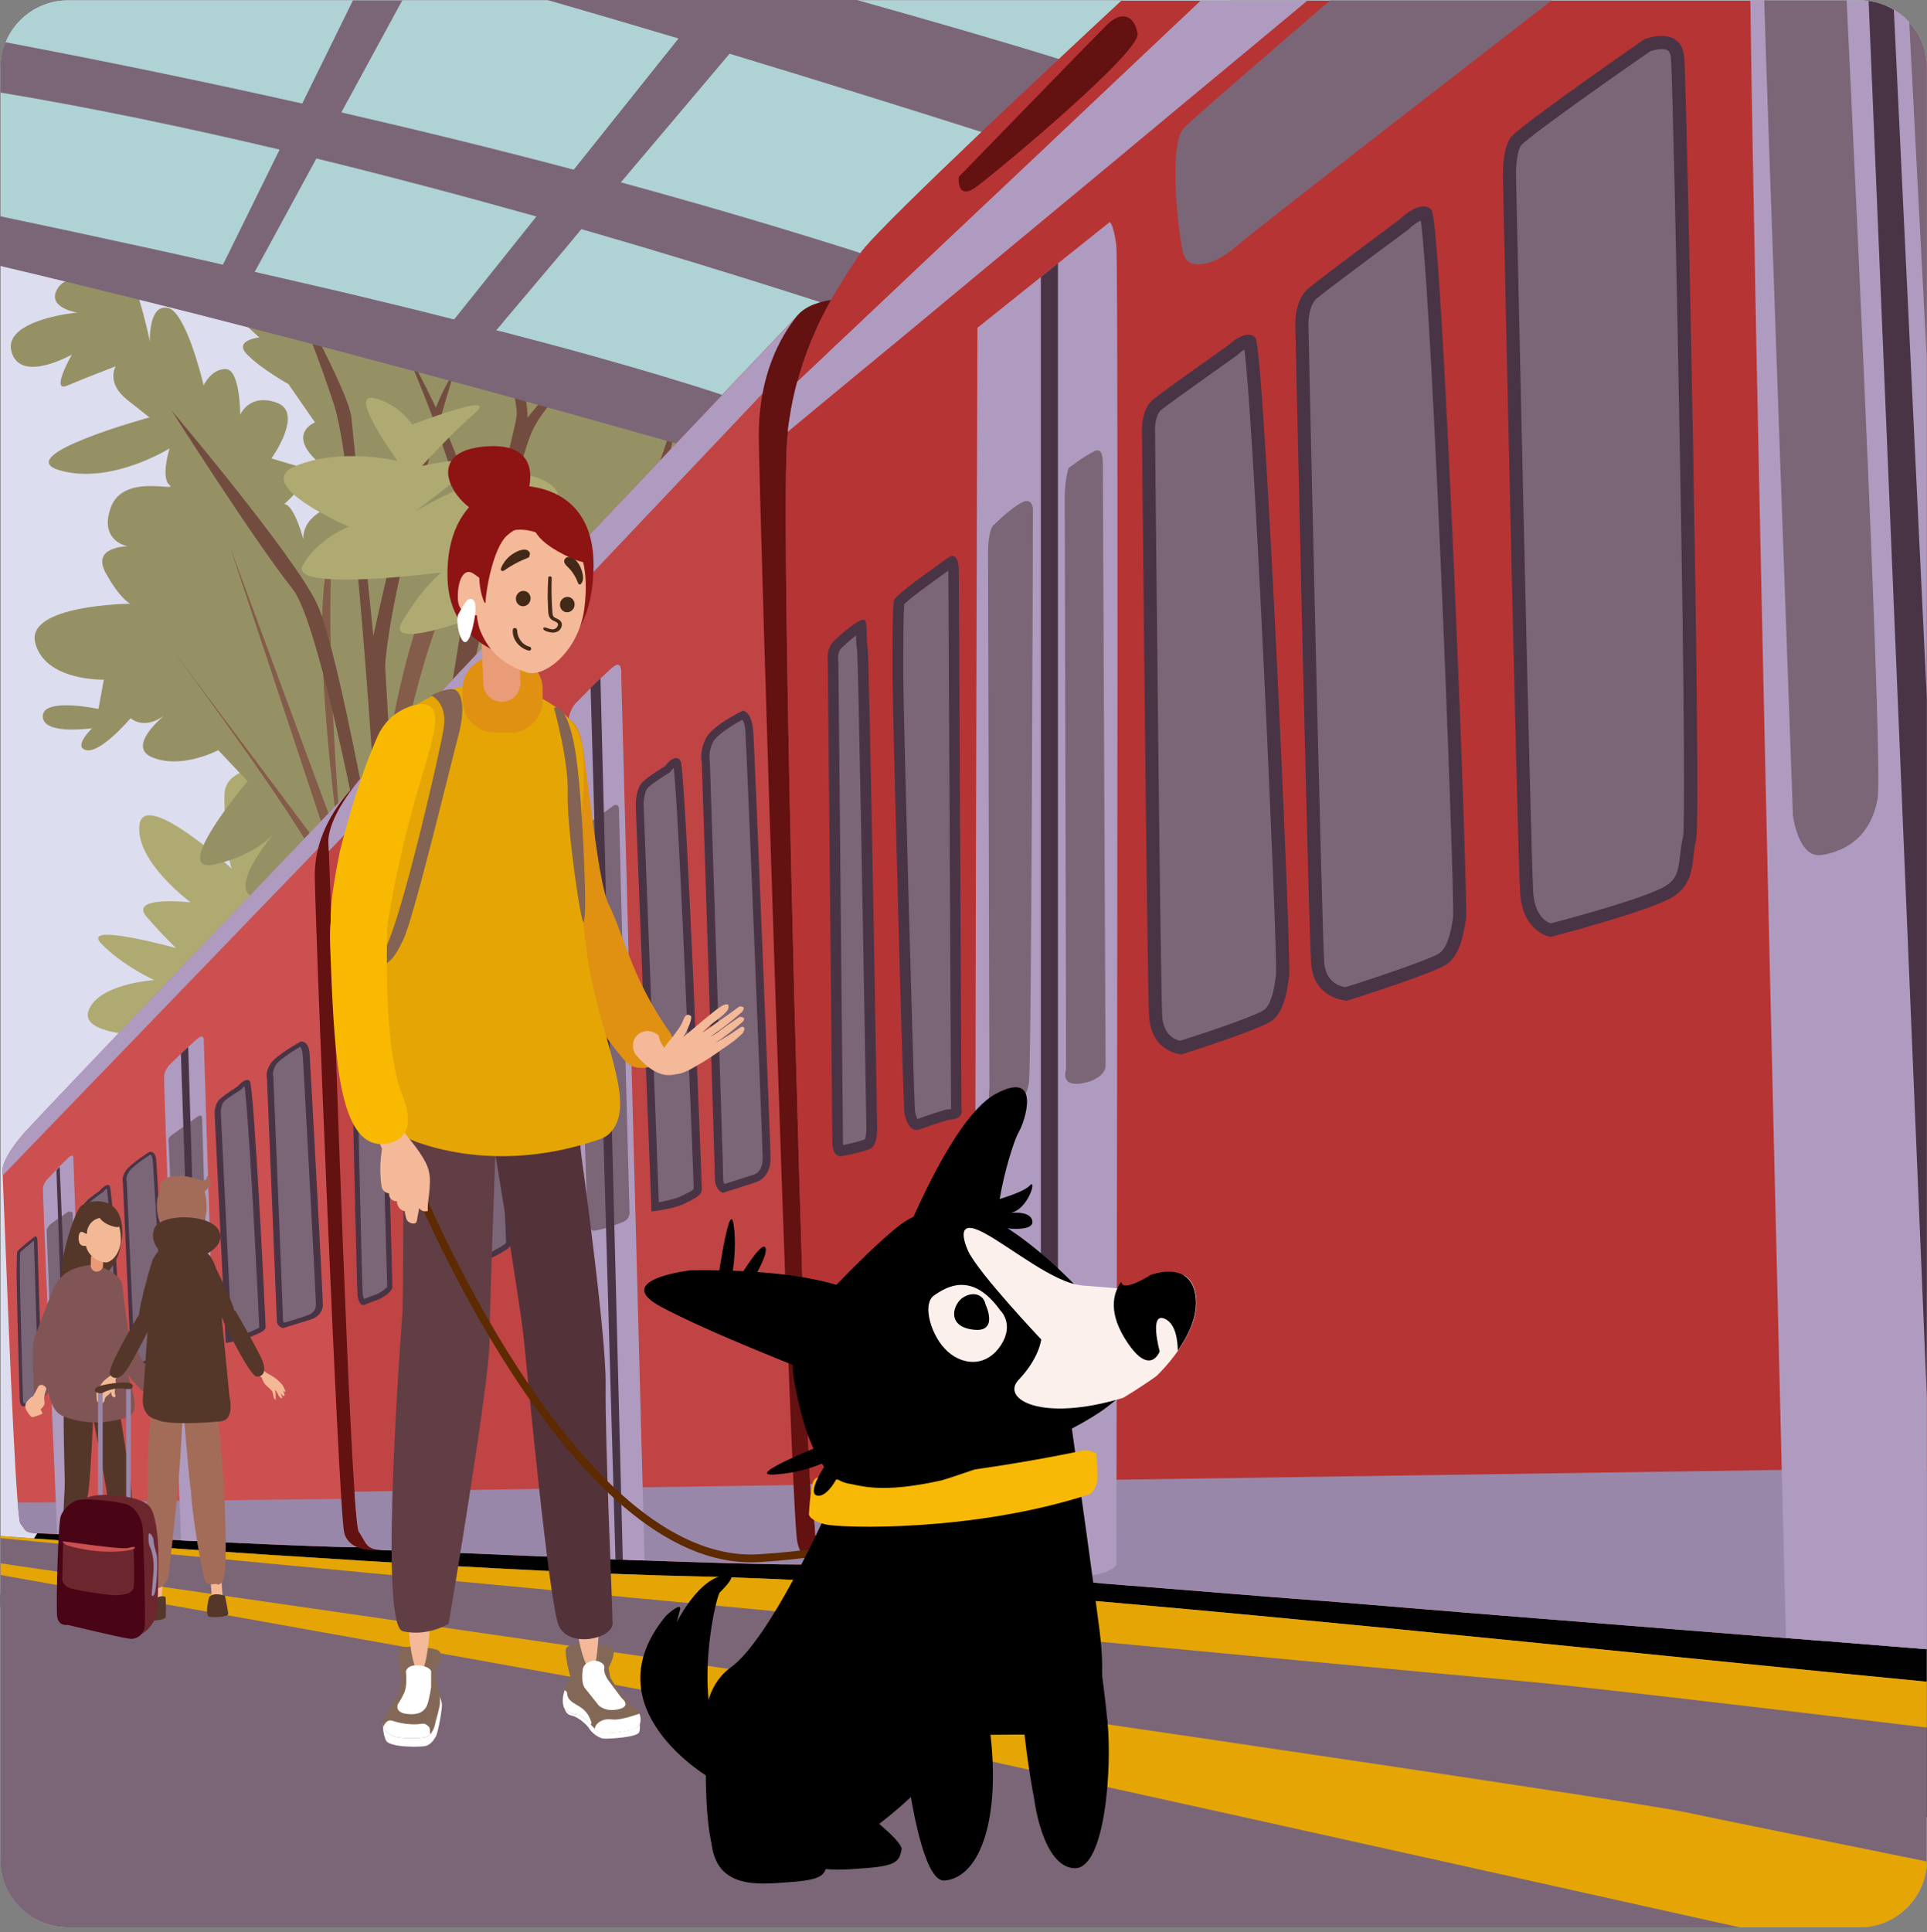 <svg fill="none" height="415" viewBox="0 0 414 415" width="414" xmlns="http://www.w3.org/2000/svg"><rect x="0" y="0" width="414" height="415" fill="#808080" stroke="none"/><path d="m399.515 414.002h-384.904c-7.988 0-14.486-6.498-14.486-14.487v-384.943c0-7.989 6.498-14.487 14.486-14.487h384.904c7.988 0 14.486 6.498 14.486 14.487v384.943c0 7.989-6.498 14.487-14.486 14.487z" fill="#ddddf0"/><path d="m80.623 169.336c0-1.573-32.407-10.389-32.407 1.573s1.573 15.688 1.573 15.688-18.831-17.261-19.825-9.438c-.993 7.865 11.009 16.681 11.009 16.681s-13.534-1.573-9.436 3.146c4.139 4.719 6.291 6.664 6.291 6.664s-20.611-5.712-16.1-.993c4.511 4.718 11.382 7.864 11.382 7.864s-12.168.786-14.113 6.664 16.307 5.298 16.307 5.298-11.009 8.817-5.298 8.817 13.161-4.719 13.161-4.719-3.725 9.023 2.566 5.878c6.291-3.146 9.436-8.444 9.436-8.444s-2.732 4.139 2.566 7.243c5.298 3.146 18.831-1.573 18.831-1.573l23.343-3.518-9.436-61.053z" fill="#afaa72"/><path d="m2.483 75.584c1.945 6.871 12.954.58 12.954.58s-4.718 8.237-.993 6.664c3.683-1.573 10.306-4.098 10.388-4.139-.041.124-2.069 3.601 2.566 7.244 4.718 3.725 4.718 3.725 4.718 3.725s-30.213 8.237-19.245 11.382c11.009 3.146 23.549-4.718 23.549-4.718s-1.945 6.291 0 7.864c1.945 1.573-9.809-2.566-12.582 4.719-.083.207-.166.414-.207.621-.497 1.573-.579 2.814-.372 3.849.662 3.353 4.139 3.974 4.139 3.974s-6.87 0-5.173 4.677c.124.331.29.662.455.993 3.146 5.712 5.298 6.664 5.298 6.664s-22.556.207-20.404 8.444c2.152 8.237 14.734 7.865 14.734 7.865l-1.159 6.291s-11.961-2.566-11.961 1.573 10.595 2.566 10.595 2.566-4.304 4.14-1.159 4.719c3.146.58 9.436-6.871 9.436-6.871s2.773 2.608 7.119-.497c-2.483 2.153-7.201 6.996-2.4 8.941 6.291 2.566 14.113-1.573 14.113-1.573l6.291 6.664s-.124.166-.372.455c-2.525 3.022-15.934 19.703-6.498 17.385 6.663-1.614 10.347-4.388 12.127-6.167.041-.042.041-.042.083-.083 0 .041-.041.041-.041.083-1.283 1.572-3.104 4.056-4.387 6.498-.124.207-.248.455-.331.662-1.076 2.277-1.49 4.388-.29 5.464.579.497 1.49.787 2.856.787 9.809 0 15.52-.58 15.52-.58s-2.152 1.614-4.428 3.891c-1.614 1.614-3.352 3.601-4.387 5.546-1.076 1.987.579 3.56 2.814 4.678.538.248 1.076.496 1.655.703 1.117.414 2.276.745 3.228.994 1.324.331 2.276.496 2.276.496s-2.111 5.34-2.069 10.472c.041 3.188.869 6.292 3.559 8.03.58.373 1.2.663 1.945.911 1.117.373 2.442.538 4.015.497.414 0 .869-.042 1.366-.083 1.366-.124 2.69-.331 4.015-.58 1.324-.248 2.649-.579 3.932-.91.662-.166 1.283-.373 1.945-.58 1.283-.414 2.566-.91 3.766-1.407 1.738-.704 3.394-1.49 4.925-2.276 1.78-.952 3.394-1.904 4.842-2.815 4.636-2.98 7.45-5.547 7.45-5.547s13.161 20.241 16.679 13.535c3.477-6.539-.455-12.334-.579-12.541.331.29 13.947 12.666 16.1 5.877 2.11-6.705-1.78-10.803-1.946-10.968.456.331 19.287 14.487 25.495 11.962s-.455-9.851-.579-10.017c.207.166 11.34 8.527 18.955 5.05v-108.281c.083-.331.124-.662.207-.993-.083 0-.124 0-.207.041v-2.814c-2.069-.663-6.001-.994-9.519 3.766.083-.165 3.104-7.864 0-7.864-2.649 0 6.581-1.118 9.519-3.932v-3.643c-2.111-1.656-7.201-.704-7.367-.704.124-.124 4.056-3.146 7.367-6.167v-5.671c-6.167 2.111-13.037 8.154-13.037 8.154s3.725-12.956-1.573-11.383c-5.297 1.573-5.297 1.573-5.297 1.573l5.711-6.871s12.375 4.512 13.534.993-5.712-5.712-5.712-5.712 4.388-2.691 6.374-6.085v-8.568h-98.254c.372.745.911 1.449 1.573 2.07 4.718 4.305 4.718 4.305 4.718 4.305s-7.864-.993-5.712 2.566c2.152 3.518 3.725 7.864 3.725 7.864s-10.595-11.01-11.588-6.871c-.704 2.939-.124 7.533.29 9.975.166.993.29 1.614.29 1.614s-8.443-2.566-9.436 0c-.414 1.076.166-1.118.621-3.849.662-3.767 1.159-8.61-1.242-7.699 0 0 5.505-4.967 7.243-9.934h-29.758c.083.207.207.414.29.621.745 1.532 1.449 2.649 2.028 3.022 2.566 1.573-11.009-5.298-9.436 0 .497 1.614 1.904 3.684 3.683 5.795.828.952 1.697 1.945 2.566 2.897 3.559 3.767 7.284 7.037 7.284 7.037s-5.712.58-2.566 3.725c3.146 3.146 8.816 6.292 8.816 6.292l5.711 8.237s-5.836 2.277.207 8.071c.083.083.166.166.248.207.041.041.083.083.166.124 6.663 6.085 6.291 8.817 6.291 8.817s-1.987.248-4.139 1.159c-.579.248-1.159.538-1.738.869-1.904 1.2-3.559 3.022-3.559 5.795 0 0-1.159-4.47-2.69-6.499-.455-.579-.911-.993-1.407-.993 0 0 1.076-.911 2.152-2.111 1.862-2.111 3.766-5.133.414-6.126-5.298-1.573-5.298-1.573-5.298-1.573s7.077-9.81 1.159-11.962c-5.877-2.152-7.864 2.566-7.864 2.566s-0-9.81-3.146-9.81c-3.146 0-4.718 3.518-4.718 3.518s-2.607-11.3-5.877-15.315c-.621-.786-1.283-1.283-1.945-1.366-1.283-.166-2.111.414-2.649 1.366-1.242 2.111-1.076 5.878-1.076 5.878s-.538-2.608-1.407-5.878c-1.366-5.091-3.559-11.755-5.836-12.376-3.725-.993-2.566 5.878-2.566 5.878s-7.45-3.146-10.016.993c-2.566 4.139 4.221 5.174 4.221 5.174s-1.117.124-2.732.372c-4.47.786-12.83 2.98-11.382 8.071z" fill="#969165"/><path d="m77.643 308.784s-3.352-106.004-5.877-116.435c-2.525-10.43-40.063-59.893-40.063-59.893l40.643 54.181-22.97-69.289 23.508 63.619s-7.202-51.616-1.49-62.626c0 0-2.649 24.959 5.173 96.029 0 0 5.256-63.619 14.651-84.025l3.518 1.573s-16.679 38.121-14.03 112.212c2.649 74.092 3.021 65.275 3.021 65.275s-5.505-5.339-6.084-.621z" fill="#845c4a"/><path d="m90.597 308.785s-.579-37.087-1.573-55.383c-.993-18.253-17.88-116.434-26.116-126.824-8.236-10.389-26.116-38.494-26.116-38.494s26.571 31.375 31.372 41.723c4.76 10.306 13.575 61.053 13.575 61.053s-4.884-88.413-9.974-103.935c-5.091-15.522-10.388-27.111-10.388-27.111s13.534 24.131 14.113 29.843c.579 5.712 4.718 46.938 4.718 46.938s10.016-47.518 17.259-56.334c0 0-13.161 42.799-14.734 62.626l3.683 63.122s12.623-66.641 14.196-82.37c1.572-15.687-14.114-49.67-14.114-49.67s16.887 27.857 16.473 46.939c0 0 7.656-28.064 8.029-31.624.372-3.518-5.877-28.643-5.877-28.643s8.029 18.833 8.236 29.057c0 0 16.886-21.772 28.061-23.759 0 0-22.97 16.681-27.275 27.112-4.304 10.389-14.113 58.486-14.113 58.486s17.093-16.101 27.854-26.904c10.802-10.803 18.045-38.66 18.045-38.66s-2.566 25.332-13.948 37.087c0 0 34.559-15.108 44.947-12.376 0 0-28.267 4.512-45.36 16.308l-26.116 24.545s16.472-7.243 27.274-6.498c0 0-22.763 3.146-30.419 11.59 0 0-11.175 49.463-11.589 54.761-.372 5.298 2.732 34.727 2.732 34.727s19.038-62.625 18.459-79.306c-.579-16.681 1.573-14.115 1.573-14.115s3.146 13.742.787 25.332c-2.36 11.59-6.498 28.478-6.498 28.478s12.375-14.322 17.879-23.759c5.505-9.438 11.382-38.288 11.382-38.288s0 22.766-9.437 38.867c-9.436 16.102-20.611 30.423-20.611 30.423s-10.015 31.416-10.802 36.301c-.786 4.925 5.298 60.845 5.298 60.845s-4.139-11.01-4.139-7.077c0 3.932.207 6.291.207 6.291s-3.518-6.664-3.353-2.939c.207 3.725.786 6.871.786 6.871s-2.028-10.555-4.387-5.256z" fill="#724d3f"/><path d="m109.346 129.848s-27.564 11.383-22.928 3.643 8.402-10.514 8.402-10.514-32.862 4.264-29.799-1.49c3.104-5.753 9.933-8.361 9.933-8.361s-21.149-9.023-11.423-13.038c9.726-4.015 21.894-1.077 21.894-1.077s-10.595-14.528-5.298-13.535 8.443 5.712 8.443 5.712 18.831-7.244 13.533-2.566c-5.297 4.677-11.464 11.466-11.464 11.466s15.189-3.229 10.513.496c-4.719 3.726-12.044 9.396-12.044 9.396s18.128-11.548 27.564-6.871c9.436 4.719-4.511 11.011-4.511 11.011s19.824.579 14.527 3.725c-5.298 3.146-9.437 5.712-9.437 5.712s29.841 2.566 21.977 8.816c-7.864 6.292-24.046 1.076-24.046 1.076s-10.885 7.741-8.319 2.07c2.483-5.671 2.483-5.671 2.483-5.671z" fill="#afaa72"/><path d="m269.309 11.84-12.623 13.204-1.862 1.945-.745.786-5.215 5.464-24.336 25.497-.91.952-6.002 6.292-7.656 8.03-.994 1.035-22.183 23.262-.083.124-.869.911-.745.787-2.732-.704-5.256-1.366-8.153-2.152-5.96-1.573-6.829-1.78-6.664-1.738-4.056-1.076-.496-.124-23.715-6.209-2.028-.538-7.16-1.863-2.36-.621-16.762-4.388-.993-.248-5.256-1.366h-.042l-5.132-1.325-8.484-2.235-6.705-1.738-1.2-.331-13.906-3.643-4.139-1.076-2.276-.58-16.969-4.47-5.546-1.449-16.389-4.305-5.712-1.49v-37.17c0-1.946.372-3.808 1.076-5.505 2.111-5.257 7.284-8.982 13.327-8.982h249.691l4.387 10.224z" fill="#afd2d4"/><path d="m186.699 106.751c-.207-.041-.455-.083-.662-.124-1.779-.373-3.476-.787-4.883-1.118-1.159-.289-2.111-.538-2.732-.703-.455-.125-.745-.207-.745-.207s-.166-.042-.455-.124c-1.035-.332-3.974-1.159-8.402-2.484-1.656-.497-3.559-1.035-5.67-1.614-3.311-.952-7.077-2.07-11.34-3.27-2.07-.58-4.263-1.242-6.581-1.863-.248-.083-.538-.166-.786-.207-.373-.124-.745-.207-1.159-.331-7.657-2.152-16.307-4.595-25.702-7.202-.662-.207-1.324-.372-1.986-.538-.828-.248-1.697-.455-2.525-.704-.786-.207-1.614-.455-2.401-.662-4.428-1.2-8.981-2.483-13.658-3.725-.166-.041-.372-.083-.538-.124-2.194-.621-4.428-1.2-6.705-1.821-.248-.083-.538-.166-.828-.207-6.457-1.738-13.12-3.518-19.907-5.298-.662-.166-1.324-.331-1.987-.538-4.594-1.2-9.188-2.401-13.865-3.601-7.781-2.028-15.644-4.015-23.508-5.96-5.215-1.283-10.43-2.566-15.645-3.849-4.718-1.159-9.395-2.276-14.03-3.353v-10.679c9.685 2.028 20.114 4.263 30.875 6.623 3.642.786 7.367 1.614 11.05 2.442 1.945.414 3.89.869 5.836 1.325 2.276.497 4.553 1.035 6.829 1.532 2.235.497 4.428 1.035 6.663 1.532 3.642.828 7.284 1.697 10.926 2.525 2.897.662 5.753 1.366 8.65 2.07 2.814.662 5.587 1.366 8.36 2.028.786.207 1.573.373 2.318.58 1.987.497 3.932.993 5.918 1.49 3.063.745 6.084 1.532 9.064 2.318.331.083.704.166 1.035.248.538.124 1.076.29 1.614.414 5.67 1.49 11.216 2.939 16.555 4.429.787.207 1.573.455 2.359.662 9.892 2.773 18.997 5.464 26.985 8.113 2.193.745 4.304 1.449 6.291 2.152.621.207 1.241.455 1.862.662 2.235.786 4.305 1.573 6.25 2.359.703.29 1.366.538 2.028.828 1.986.828 3.766 1.614 5.422 2.401.786.372 1.49.745 2.193 1.076 2.442 1.283 4.635 2.442 6.539 3.477 0 0 .042 0 .042.041.289.166.579.331.827.455.042 0 .083.041.083.041 20.239 11.341 9.519 10.389.124 8.485z" fill="#7b6677"/><path d="m227.3 76.08c-.952.248-2.235.372-3.684.372-4.056.041-9.56-.621-13.658-1.2-.331-.041-.662-.083-.993-.166-2.773-.414-4.718-.786-4.718-.786s-3.228-1.117-9.023-3.104c-2.4-.828-5.297-1.78-8.567-2.856-.248-.083-.455-.166-.703-.248-.332-.083-.621-.207-.952-.331-1.076-.331-2.152-.704-3.27-1.076-1.242-.414-2.483-.828-3.808-1.242-.538-.166-1.117-.372-1.696-.538-10.554-3.394-23.591-7.492-38.325-11.879-4.222-1.242-8.568-2.525-13.037-3.808-3.187-.911-6.416-1.821-9.685-2.732-14.9-4.181-30.875-8.444-47.265-12.459-2.607-.621-5.256-1.283-7.905-1.904-19.907-4.719-40.27-8.982-59.929-12.252v-5.298c0-1.945.372-3.808 1.076-5.505 18.335 3.477 40.105 7.864 63.737 13.163 2.773.621 5.587 1.242 8.402 1.904 16.058 3.684 32.82 7.782 49.913 12.293 3.394.869 6.746 1.78 10.14 2.732 15.769 4.305 31.703 8.941 47.472 13.908 1.324.414 2.648.828 3.973 1.283.621.207 1.241.414 1.862.58 3.27 1.076 6.581 2.152 9.809 3.229 3.435 1.159 6.829 2.318 10.223 3.477 2.524.869 5.008 1.738 7.491 2.649.703.373 1.407.704 2.069 1.035.456.248.869.455 1.283.662 2.442 1.283 4.429 2.401 6.002 3.394 1.614 1.035 2.814 1.904 3.683 2.649 2.69 2.276 2.194 3.477.083 4.056z" fill="#7b6677"/><path d="m252.836 31.915c-1.2.497-2.566.952-3.973 1.325-3.518.993-7.45 1.656-10.388 2.07-2.69.372-4.594.538-4.594.538s-3.684-1.2-10.223-3.353c-1.035-.331-2.152-.704-3.311-1.076-1.863-.621-3.89-1.242-6.125-1.987-1.118-.373-2.277-.745-3.477-1.118-13.658-4.346-32.489-10.265-54.094-16.805-3.559-1.076-7.242-2.194-10.967-3.27-9.023-2.69-18.418-5.464-28.061-8.237h66.468c16.39 4.594 31.414 8.941 43.251 12.624.827.248 1.614.497 2.4.745 2.773.869 5.339 1.697 7.698 2.483.952.331 1.821.621 2.69.911 5.96 2.028 10.223 3.725 12.251 4.926.455.29.91.538 1.283.828 1.324.869 2.235 1.697 2.897 2.442.041.041.083.083.124.166 2.359 2.98.042 5.174-3.849 6.788z" fill="#7b6677"/><path d="m166.379.085-9.684 11.507-23.302 27.567-8.525 10.1-3.187 3.849-13.368 15.812-.911 1.117-.786.869-4.884 5.795-8.816-.745-1.117-.124.124-.166 5.629-7.037 12.416-15.522 5.256-6.581 8.029-10.058 22.474-28.146 6.58-8.237z" fill="#7b6677"/><path d="m86.418.085-13.078 24.049-5.38 9.934-10.347 19.04-2.897 5.298-3.559 6.581-.041.041-3.477-.414-3.352-.414.455-.911.621-1.283 2.525-5.174.579-1.118 1.035-2.111.248-.497 10.306-20.944 4.884-9.934 10.885-22.145z" fill="#7b6677"/><path d="m413.959 316.73v73.595l-157.231-17.178-70.028-7.616-87.41-9.561-99.165-10.845v-2.69l2.235-3.767 1.407-2.359 3.187-5.298.373-.58.662-1.076 3.973-6.664.124-.166 2.442-4.056.331-.58h.786 2.69l20.114-.041h3.559 1.242 3.559l26.281-.083h2.897 5.587l7.326-.041h.372 3.559 1.78 3.973l28.433-.083h4.718 1.656 4.635l32.407-.083h3.518 6.001 6.746 1.49l21.315-.041 14.072-.041h3.683l12.54-.042 41.885-.124h.124l100.944-.29z" fill="#010101"/><path d="m413.96 361.227v38.287.331c-.166 7.864-6.581 14.156-14.486 14.156h-384.904c-7.988 0-14.486-6.499-14.486-14.487v-69.579c2.235.165 4.635.331 7.201.538 36.131 2.649 103.511 7.285 141.38 8.112 11.672.249 24.254.828 38.036 1.656 49.416 3.022 113.981 9.727 205.199 18.833 6.912.663 14.32 1.408 22.06 2.153z" fill="#7b6677"/><path d="m413.959 399.845c-.165 7.864-6.58 14.155-14.485 14.155h-25.702c-72.18-16.06-149.864-33.32-187.072-41.391-9.891-2.153-16.927-3.643-20.238-4.305-9.933-1.987-36.339-6.788-67.172-12.335-32.034-5.753-68.828-12.293-96.93-17.26-.745-.124-1.49-.248-2.235-.414v-2.483c1.2.165 2.401.331 3.642.538 43.374 6.25 114.975 16.598 182.933 26.532 24.295 3.559 48.134 7.036 70.028 10.265 55.625 8.195 98.792 14.735 105.704 16.184 5.96 1.283 25.826 5.298 51.527 10.514z" fill="#e5a505"/><path d="m413.96 361.227v9.851c-42.298-5.091-74.746-8.858-85.962-9.893-16.721-1.49-75.119-6.953-141.339-13.204-62.371-5.877-131.695-12.417-179.746-16.929-2.318-.207-4.594-.455-6.829-.662v-.455c2.235.165 4.635.331 7.201.538 36.131 2.649 103.511 7.285 141.38 8.112 11.672.249 24.254.828 38.036 1.656 49.416 3.022 113.981 9.727 205.199 18.833 6.912.663 14.32 1.408 22.06 2.153z" fill="#e5a505"/><path d="m81.946 332.171c.248.579-17.134-.083-34.724-.911-1.2-.041-2.401-.124-3.559-.166-.414 0-.786-.041-1.2-.041-1.159-.041-2.359-.124-3.518-.166-7.739-.372-14.982-.745-20.445-1.034-.828-.042-1.655-.083-2.401-.125-.414-.041-.828-.041-1.242-.041-.91-.041-1.78-.083-2.525-.124-1.904-.083-3.145-.166-3.601-.166-3.642-.041-3.104-.621-4.346-2.111-.166-.207-.372-1.821-.579-4.47-1.242-15.108-2.897-63.66-3.228-70.283 0-.414-.041-.662-.041-.745-.166-1.697 1.449-4.76 4.677-8.444 3.311-3.725 69.573-73.015 69.573-73.015l2.773.331 2.111.249s1.325 115.482 2.028 150.996c.083 6.292.166 10.059.248 10.266z" fill="#cc5050"/><path d="m77.518 170.66-2.773 6.333-4.346 3.146-35.635 36.921-34.228 35.473c0-.414-.041-.662-.041-.745-.166-1.697 1.448-4.76 4.677-8.444 1.449-1.614 13.41-14.239 27.274-28.726 19.163-20.075 42.298-44.289 42.298-44.289z" fill="#af9bbf"/><path d="m81.946 332.171c.248.579-17.134-.083-34.724-.911-2.773-.124-5.546-.248-8.277-.414-7.739-.372-14.982-.745-20.445-1.035-2.442-.124-4.511-.207-6.167-.289-1.904-.083-3.145-.166-3.601-.166-3.642-.041-3.104-.621-4.346-2.111-.166-.207-.372-1.821-.579-4.47l77.85-.911c.124 6.333.207 10.1.29 10.307z" fill="#9987aa"/><path d="m86.914 164.203s-8.94 2.318-12.168 6.126c-3.187 3.725-7.077 9.851-7.119 17.509-.041 7.657 5.132 136.965 6.332 141.435 1.2 4.47 8.071 4.636 13.41 2.028 5.505-2.649-.455-167.098-.455-167.098z" fill="#631111"/><path d="m9.061 299.803-1.035-33.445s-0-1.242-.786-.58c-.828.704-3.476 2.732-3.559 3.146-.083.414-.083 2.691-.124 4.677 0 1.987.621 27.071.704 27.485.083.414.331 1.241 1.076.952.704-.29 1.862-.663 1.862-.663s2.028-.91 1.862-1.572z" fill="#493446"/><path d="m5.129 301.458c-.041-.082-.124-.248-.166-.496-.083-.952-.704-25.125-.704-27.443 0-1.697-0-3.974.083-4.512.29-.372 1.697-1.49 2.401-2.069.207-.166.373-.331.538-.456l1.035 33.404c-.124.206-.786.62-1.449.91-.166.083-1.076.414-1.738.662z" fill="#7b6677"/><path d="m57.362 231.713s-.455-1.241.704-3.145c1.159-1.904 6.539-4.843 6.539-4.843s1.656-.331 1.904 2.483c.207 2.815 2.856 52.278 2.856 53.975s-1.2 2.815-2.649 3.27c-1.448.455-5.877 1.821-5.877 1.821s-1.407-.207-1.366-1.738c-.041-1.49-2.111-51.823-2.111-51.823z" fill="#493446"/><path d="m61.044 284.116c-.124-.124-.248-.331-.248-.704 0-1.49-1.987-49.96-2.069-52.029v-.125l-.041-.082c0-.042-.29-.952.58-2.442.579-.952 3.187-2.691 5.215-3.891.207.207.455.621.538 1.655.248 3.063 2.856 52.32 2.856 53.727 0 1.076-.621 1.904-1.655 2.235-1.035.414-3.89 1.283-5.173 1.656z" fill="#7b6677"/><path d="m50.987 233.411s1.821-2.152 2.69-1.2c.91.993 3.394 51.988 3.394 52.816 0 .827-1.159 1.241-2.98 2.028-1.821.786-5.587 1.407-5.587 1.407l-2.401-49.422s0-1.945 1.117-2.938c1.117-1.035 3.766-2.691 3.766-2.691z" fill="#493446"/><path d="m47.428 238.791c0-.621.248-1.738.704-2.194.786-.745 2.814-2.028 3.518-2.483l.248-.166.166-.207c.124-.165.29-.331.455-.455.248 1.532.786 6.995 1.863 26.036.704 12.79 1.324 25.29 1.324 25.787-.124.165-1.076.579-1.738.869-.166.083-.29.124-.455.207-.869.372-2.483.745-3.725 1.035z" fill="#7b6677"/><path d="m47.178 331.261c-1.2-.042-2.4-.124-3.559-.166-.414 0-.786-.041-1.2-.041-1.159-.042-2.359-.124-3.518-.166-.704-18.254-3.808-98.885-3.642-99.92.207-1.159 1.035-2.111 1.035-2.111s1.159-1.159 2.525-2.442c.497-.496 1.035-.993 1.573-1.49.993-.91 1.862-1.738 2.318-2.028 1.283-.911 1.076.869 1.076.869z" fill="#af9bbf"/><path d="m26.402 253.982s-.372-.869.538-2.401c.91-1.49 5.132-4.139 5.132-4.139s1.324-.372 1.49 1.697c.166 2.111 2.318 38.95 2.318 40.192 0 1.283-.952 2.193-2.069 2.607-1.117.414-4.636 1.697-4.636 1.697s-1.076-.083-1.076-1.2c0-1.035-1.697-38.453-1.697-38.453z" fill="#493446"/><path d="m29.218 293.014c-.124-.083-.29-.207-.29-.579 0-1.118-1.656-37.087-1.697-38.619v-.082l-.041-.083s-.248-.704.497-1.946c.538-.91 2.98-2.649 4.594-3.684.166.083.455.373.538 1.242.207 2.277 2.318 39.033 2.318 40.109 0 .869-.579 1.614-1.573 1.986-.952.414-3.477 1.325-4.346 1.656z" fill="#7b6677"/><path d="m21.436 255.763s1.407-1.739 2.111-1.076c.704.662 2.732 38.494 2.732 39.115s-.91.993-2.318 1.697c-1.407.703-4.346 1.366-4.346 1.366l-1.987-36.508s0-1.448.869-2.276c.869-.911 2.938-2.318 2.938-2.318z" fill="#493446"/><path d="m18.457 260.191c0-.331.124-1.324.662-1.821.786-.786 2.773-2.152 2.814-2.152l.124-.083.083-.083c.248-.29.58-.621.786-.786.166.869.621 4.594 1.531 19.454.58 9.478 1.076 18.75 1.076 19.123 0 .207-.786.579-1.531.952l-.372.165c-.828.414-2.276.828-3.228 1.076z" fill="#7b6677"/><path d="m18.705 329.77-.248.041c-.828-.041-1.656-.082-2.401-.124-.414-.041-.828-.041-1.242-.041-.91-.042-1.78-.083-2.525-.124-.497-11.383-3.187-73.636-3.063-74.423.166-.869.786-1.656.786-1.656s.952-.993 2.028-2.11c.248-.249.455-.497.704-.746.91-.91 1.78-1.779 2.193-2.111.993-.786.828.58.828.58z" fill="#af9bbf"/><path d="m36.584 244.048 5.96-4.264s.869-.496.869.332c0 .786 1.531 48.883 1.531 48.883s0 .663-.869 1.035c-.869.373-4.718 1.614-5.132 1.49-.414-.124-.828-.745-.828-1.697s-1.862-44.165-1.862-44.165-.29-1.035.331-1.614z" fill="#7b6677"/><path d="m14.649 260.273s.952-.124.952.331c0 .456 1.2 36.715 1.2 36.715s-.207 1.2-.786 1.242c-.58.041-4.139 1.117-4.139 1.117s-.372 0-.455-.869-1.407-34.604-1.407-34.604.124-.413.497-.91c.372-.538 4.139-3.022 4.139-3.022z" fill="#7b6677"/><path d="m43.621 331.095c-.414 0-.786-.042-1.2-.042l-3.559-104.679c.497-.497 1.035-.994 1.573-1.49z" fill="#493446"/><path d="m16.096 329.729c-.414-.041-.828-.041-1.242-.041l-2.732-78.313c.248-.248.455-.497.704-.745z" fill="#493446"/><path d="m180.366 335.565c.249.952-19.907.414-41.884-.372-1.531-.042-3.104-.124-4.677-.166-.538 0-1.076-.041-1.572-.083-1.573-.041-3.104-.124-4.677-.165-10.595-.414-20.86-.869-28.847-1.2-1.242-.042-2.442-.083-3.559-.166-.662-.041-1.242-.041-1.862-.083-1.407-.041-2.69-.124-3.808-.165-2.897-.125-4.843-.166-5.546-.166-5.67 0-4.842-1.118-6.829-3.974-.29-.413-.621-3.559-.952-8.65-2.028-29.471-4.966-124.507-5.505-137.586-.041-.787-.042-1.284-.083-1.449-.29-3.394 2.276-8.817 7.409-14.777 5.132-5.96 93.287-98.719 93.287-98.719l3.146 1.987 2.4 1.49s2.152 189.367 3.145 247.481c.207 10.306.332 16.474.414 16.763z" fill="#c14444"/><path d="m180.366 335.565c.249.952-19.907.414-41.884-.373-3.642-.124-7.284-.289-10.926-.414-10.595-.414-20.86-.869-28.847-1.2-3.642-.165-6.787-.29-9.229-.372-2.897-.125-4.842-.166-5.546-.166-5.67 0-4.842-1.118-6.829-3.974-.29-.413-.621-3.559-.952-8.65l103.8-1.573c.207 10.265.332 16.432.414 16.722z" fill="#9987aa"/><path d="m174.448 69.872-3.146 9.065-5.049 3.022-44.988 47.476-50.617 53.396c-.041-.787-.042-1.284-.083-1.449-.29-3.394 2.276-8.817 7.409-14.777 2.235-2.608 20.363-21.855 40.063-42.633 25.329-26.739 53.224-56.086 53.224-56.086z" fill="#af9bbf"/><path d="m184.919 64.16s-9.974-.869-13.658 3.684c-3.683 4.553-8.236 12.79-8.236 25.621 0 12.832 6.829 230.138 8.236 237.547 1.408 7.409 9.189 7.409 15.148 2.98 5.919-4.387-1.49-269.832-1.49-269.832z" fill="#631111"/><path d="m84.305 276.21-1.78-64.364s0-2.442-1.242-1.283c-1.242 1.159-5.463 4.346-5.587 5.174-.124.828-.124 5.174-.124 9.065s1.117 52.65 1.242 53.478.538 2.442 1.655 1.945c1.117-.496 2.939-1.117 2.939-1.117s3.187-1.573 2.897-2.898z" fill="#493446"/><path d="m78.221 279.025c-.083-.165-.207-.496-.29-.952-.166-1.821-1.242-48.801-1.242-53.312 0-3.27 0-7.699.124-8.734.455-.621 2.649-2.483 3.725-3.353.331-.248.621-.496.869-.703l1.78 64.405c-.207.373-1.2 1.118-2.235 1.615-.29.082-1.697.62-2.732 1.034z" fill="#7b6677"/><path d="m150.773 163.749s-.58-2.276.869-5.132c1.407-2.856 7.946-5.961 7.946-5.961s1.987 0 2.277 4.843c.289 4.843 3.683 88.496 3.683 91.31 0 2.856-1.407 4.553-3.145 5.133-1.697.579-7.119 2.276-7.119 2.276s-1.697-.579-1.697-3.145c0-2.567-2.814-89.324-2.814-89.324z" fill="#493446"/><path d="m155.657 254.314c-.165-.207-.289-.621-.289-1.242 0-2.566-2.732-85.846-2.856-89.406v-.165l-.041-.166c0-.041-.373-1.738.703-3.932.704-1.407 3.891-3.518 6.332-4.801.249.372.58 1.241.663 2.98.331 5.298 3.683 88.826 3.683 91.227 0 1.821-.703 3.104-1.945 3.518-1.283.414-4.677 1.49-6.25 1.987z" fill="#7b6677"/><path d="m142.828 164.618s2.276-3.145 3.393-1.117c1.118 1.987 4.553 90.482 4.553 91.889 0 1.408-1.407 1.987-3.683 3.146-2.277 1.159-7.119 1.697-7.119 1.697l-3.394-87.336s0-3.394 1.407-4.843c1.408-1.449 4.843-3.436 4.843-3.436z" fill="#493446"/><path d="m138.275 172.814c0-1.118.29-2.981.911-3.601 1.035-1.035 3.601-2.608 4.47-3.146l.289-.166.207-.29c.166-.206.373-.455.58-.662.331 2.691 1.035 12.335 2.483 45.614.993 22.227 1.821 43.916 1.821 44.786v.041c-.165.29-1.324.869-2.193 1.283-.166.083-.373.207-.58.29-1.117.538-3.145.993-4.718 1.283z" fill="#7b6677"/><path d="m138.481 335.194c-1.531-.041-3.104-.124-4.677-.166-.538 0-1.076-.041-1.572-.082-1.573-.042-3.104-.125-4.677-.166-1.076-32.741-5.712-178.357-5.463-180.137.289-1.986 1.407-3.394 1.407-3.394s1.573-1.614 3.394-3.435c.703-.704 1.407-1.408 2.11-2.07 1.283-1.242 2.484-2.359 3.063-2.732 1.697-1.117 1.407 1.987 1.407 1.987z" fill="#af9bbf"/><path d="m109.799 193.634s-.496-1.738.745-4.222c1.283-2.483 7.202-6.002 7.202-6.002s1.821-.29 2.069 3.56c.248 3.849 3.435 70.821 3.435 73.098 0 2.276-1.283 3.808-2.855 4.429-1.532.621-6.457 2.566-6.457 2.566s-1.531-.29-1.531-2.318c0-2.07-2.608-71.111-2.608-71.111z" fill="#493446"/><path d="m113.98 265.821c-.207-.124-.414-.455-.414-1.117 0-2.029-2.524-68.338-2.607-71.153v-.124l-.041-.124c0-.041-.331-1.366.703-3.394.787-1.532 4.18-3.974 6.415-5.34.207.207.621.828.704 2.442.29 4.222 3.435 71.111 3.435 73.015 0 1.573-.786 2.856-2.152 3.395-1.325.538-4.842 1.945-6.043 2.4z" fill="#7b6677"/><path d="m102.681 195.497s2.028-2.815 3.062-1.408c1.035 1.408 4.139 71.649 4.139 72.767 0 1.117-1.283 1.738-3.311 2.856-2.028 1.117-6.332 2.069-6.332 2.069l-3.104-68.834s0-2.69 1.242-4.056c1.283-1.325 4.305-3.394 4.305-3.394z" fill="#493446"/><path d="m98.254 202.906c0-.621.207-2.443.952-3.229 1.159-1.242 4.056-3.229 4.097-3.27l.166-.124.124-.166c.331-.455.828-.952 1.159-1.2.248 1.697.91 8.692 2.317 36.425.911 17.633 1.656 34.81 1.656 35.472 0 .373-1.117.994-2.194 1.573l-.496.29c-1.2.662-3.311 1.283-4.677 1.614z" fill="#7b6677"/><path d="m99.081 333.456-.372.124c-1.242-.041-2.442-.083-3.559-.166-.662-.041-1.242-.041-1.862-.082-1.407-.042-2.69-.125-3.808-.166-.828-21.689-5.298-141.104-5.049-142.594.248-1.615 1.242-2.898 1.242-2.898s1.449-1.614 3.063-3.394c.372-.372.704-.786 1.076-1.159 1.366-1.449 2.69-2.814 3.311-3.27 1.49-1.159 1.242 1.366 1.242 1.366z" fill="#af9bbf"/><path d="m123.912 178.691 7.947-5.67s1.117-.58 1.117.869 2.277 86.757 2.277 86.757 0 1.118-1.118 1.697c-1.117.58-6.249 2.277-6.829 1.987-.579-.29-1.117-1.407-1.117-3.146 0-1.697-2.815-79.762-2.815-79.762s-.331-1.904.538-2.732z" fill="#7b6677"/><path d="m92.624 201.995s1.407 0 1.407.869c0 .87 1.986 69.414 1.986 69.414s-.29 2.277-1.117 2.277c-.828 0-6.25 1.697-6.25 1.697s-.538-.083-.704-1.739c-.166-1.655-2.359-66.392-2.359-66.392s.207-.745.786-1.573c.538-.828 6.25-4.553 6.25-4.553z" fill="#7b6677"/><path d="m133.804 335.028c-.538 0-1.076-.042-1.572-.083l-5.339-187.173c.703-.704 1.407-1.408 2.11-2.07z" fill="#493446"/><path d="m95.15 333.456c-.662-.041-1.242-.041-1.863-.083l-4.553-149.01c.372-.372.704-.786 1.076-1.159z" fill="#493446"/><path d="m413.957 14.572v339.66c-6.167-.496-12.334-.993-18.459-1.49-1.986-.165-3.932-.331-5.918-.455-1.987-.166-3.932-.331-5.877-.455-1.614-.124-3.229-.249-4.843-.373-.041 0-.041 0-.082 0-14.693-1.159-29.179-2.318-43.209-3.435-1.738-.124-3.518-.29-5.256-.414-2.608-.207-5.215-.414-7.781-.621-2.028-.166-4.056-.331-6.043-.497-1.2-.083-2.359-.165-3.559-.29-2.401-.206-4.76-.372-7.119-.579-1.2-.083-2.359-.207-3.518-.29-2.524-.207-5.008-.414-7.491-.621-2.359-.207-4.718-.372-7.077-.579-.455-.042-.911-.083-1.366-.124-1.117-.083-2.235-.166-3.352-.249-1.076-.082-2.153-.165-3.229-.248-1.117-.083-2.193-.166-3.311-.248-.91-.083-1.821-.166-2.69-.207-1.2-.083-2.4-.207-3.6-.29-.29-.041-.621-.041-.911-.083-1.076-.083-2.152-.165-3.228-.248-7.16-.58-14.031-1.118-20.528-1.656-.952-.083-1.863-.165-2.815-.207-1.531-.124-3.021-.248-4.511-.372-.621-.042-1.242-.083-1.904-.166-.911-.083-1.821-.165-2.69-.207-.787-.083-1.531-.124-2.318-.207-.786-.041-1.531-.124-2.276-.165-2.152-.166-4.304-.332-6.332-.497-1.49-.124-2.939-.248-4.346-.331-1.407-.124-2.815-.207-4.139-.331-.91-.083-1.78-.125-2.649-.207-.579-.042-1.2-.083-1.738-.124-.662-.042-1.283-.083-1.904-.166-3.104-.248-5.96-.455-8.567-.662-.207-.042-.455-.042-.662-.042-.869-.082-1.697-.124-2.484-.207-.248 0-.496-.041-.786-.041-.869-.083-1.738-.124-2.525-.207-.248-.041-.496-.041-.744-.083-.29 0-.58-.041-.828-.083-.248-.041-.497-.041-.745-.041-.662-.041-1.325-.124-1.945-.166-.125 0-.249 0-.373-.041-.124 0-.29-.041-.414-.041-.165 0-.331-.042-.496-.042-.207 0-.414-.041-.621-.041-.373-.042-.704-.042-1.035-.083-.165 0-.29-.041-.455-.041-.124 0-.249-.042-.373-.042-.165 0-.372-.041-.496-.041-.331-.041-.663-.041-.952-.083-.869-.083-1.573-.124-2.07-.165-.041 0-.082 0-.124 0-.414-.042-.662-.042-.786-.042-6.829-.579-4.553-6.829-5.96-12.252-.124-.414-.248-1.945-.372-4.429 0-.082 0-.124 0-.207-.042-.414-.042-.827-.083-1.283-.828-14.859-2.07-55.092-3.187-97.394-.041-.994-.041-2.029-.083-3.022-.041-.993-.041-1.945-.083-2.897-.993-39.198-1.779-79.224-1.821-101.7 0-.496 0-1.035 0-1.531 0-3.394 0-6.375.042-8.817.041-2.69.083-4.801.165-6.126 0-.041 0-.083 0-.166.083-.993.166-1.987.249-2.98.082-.952.207-1.863.372-2.815.414-2.815.993-5.464 1.656-7.947.413-1.532.869-2.98 1.324-4.388.538-1.573 1.118-3.104 1.697-4.553.372-.869.745-1.738 1.117-2.566.787-1.738 1.656-3.436 2.484-4.967.207-.372.372-.704.579-1.035 2.235-3.974 4.47-7.285 6.332-10.1.042-.041.042-.083.083-.124.166-.29.497-.662.869-1.118 3.146-3.684 12.706-13.038 24.957-24.711 5.173-4.926 10.802-10.224 16.638-15.688 4.428-4.139 8.981-8.402 13.534-12.624h158.555c.663 0 1.325.041 1.987.124 1.945.248 3.766.911 5.422 1.904 1.241.745 2.359 1.656 3.311 2.69 2.359 2.483 3.766 5.919 3.766 9.686z" fill="#914949"/><path d="m413.957 14.572v339.66c-6.167-.496-12.334-.993-18.459-1.49-1.986-.165-3.932-.331-5.918-.455-1.987-.166-3.932-.331-5.877-.455-1.614-.124-3.229-.249-4.843-.373-.041 0-.041 0-.082 0-14.693-1.159-29.179-2.318-43.209-3.435-1.738-.124-3.518-.29-5.256-.414-2.608-.207-5.215-.414-7.781-.621-2.028-.166-4.056-.331-6.043-.497-1.2-.083-2.359-.165-3.559-.29-2.401-.206-4.76-.372-7.119-.579-1.2-.083-2.359-.207-3.518-.29-2.524-.207-5.008-.414-7.491-.621-2.359-.207-4.718-.372-7.077-.579-.455-.042-.911-.083-1.366-.124-1.117-.083-2.235-.166-3.352-.249-1.076-.082-2.153-.165-3.229-.248-1.117-.083-2.193-.166-3.311-.248-.91-.083-1.821-.166-2.69-.207-1.2-.083-2.4-.207-3.6-.29-.29-.041-.621-.041-.911-.083-1.076-.083-2.152-.165-3.228-.248-7.16-.58-14.031-1.118-20.528-1.656-.952-.083-1.863-.165-2.815-.207-1.531-.124-3.021-.248-4.511-.372-.621-.042-1.242-.083-1.904-.166-.911-.083-1.821-.165-2.69-.207-.787-.083-1.531-.124-2.318-.207-.786-.041-1.531-.124-2.276-.165-2.152-.166-4.304-.332-6.332-.497-1.49-.124-2.939-.248-4.346-.331-1.407-.124-2.815-.207-4.139-.331-.91-.083-1.78-.125-2.649-.207-.579-.042-1.2-.083-1.738-.124-.662-.042-1.283-.083-1.904-.166-3.104-.248-5.96-.455-8.567-.662-.207-.042-.455-.042-.662-.042-.869-.082-1.697-.124-2.484-.207-.248 0-.496-.041-.786-.041-.869-.083-1.738-.124-2.525-.207-.248-.041-.496-.041-.744-.083-.29 0-.58-.041-.828-.083-.248-.041-.497-.041-.745-.041-.662-.041-1.325-.124-1.945-.166-.125 0-.249 0-.373-.041-.124 0-.29-.041-.414-.041-.165 0-.331-.042-.496-.042-.207 0-.414-.041-.621-.041-.373-.042-.704-.042-1.035-.083-.165 0-.29-.041-.455-.041-.124 0-.249-.042-.373-.042-.165 0-.372-.041-.496-.041-.331-.041-.663-.041-.952-.083-.869-.083-1.573-.124-2.07-.165-.041 0-.082 0-.124 0-.414-.042-.662-.042-.786-.042-6.829-.579-4.553-6.829-5.96-12.252-.124-.414-.248-1.945-.372-4.429 0-.082 0-.124 0-.207-.042-.414-.042-.827-.083-1.283-.828-14.859-2.07-55.092-3.187-97.394-.041-.994-.041-2.029-.083-3.022-.041-.993-.041-1.945-.083-2.897-.993-39.198-1.779-79.224-1.821-101.7 0-.496 0-1.035 0-1.531 0-3.394 0-6.375.042-8.817.041-2.69.083-4.801.165-6.126 0-.041 0-.083 0-.166.083-.993.166-1.987.249-2.98.082-.952.207-1.863.372-2.815.414-2.815.993-5.464 1.656-7.947.413-1.532.869-2.98 1.324-4.388.538-1.573 1.118-3.104 1.697-4.553.372-.869.745-1.738 1.117-2.566.787-1.738 1.656-3.436 2.484-4.967.207-.372.372-.704.579-1.035 2.235-3.974 4.47-7.285 6.332-10.1.042-.041.042-.083.083-.124.166-.29.497-.662.869-1.118 3.146-3.684 12.706-13.038 24.957-24.711 5.173-4.926 10.802-10.224 16.638-15.688 4.428-4.139 8.981-8.402 13.534-12.624h158.555c.663 0 1.325.041 1.987.124 1.945.248 3.766.911 5.422 1.904 1.241.745 2.359 1.656 3.311 2.69 2.359 2.483 3.766 5.919 3.766 9.686z" fill="#b73434"/><path d="m333.375.085c-10.346 8.03-63.861 49.38-67.958 52.981-4.553 3.974-9.974 5.133-11.092 1.697-.869-2.649-2.442-15.605-1.49-22.848.248-1.821.621-3.27 1.242-4.098.083-.124.165-.248.29-.331.124-.124.289-.248.455-.455.455-.414 1.159-1.035 1.986-1.821 5.67-5.05 19.121-16.681 28.972-25.125z" fill="#7b6677"/><path d="m413.957 315.2v39.074c-6.167-.497-12.334-.993-18.459-1.49-1.987-.166-3.932-.331-5.919-.455-1.986-.166-3.931-.332-5.877-.456-1.614-.124-3.228-.248-4.842-.372-.042 0-.041 0-.083 0-14.692-1.159-29.178-2.318-43.208-3.436-1.739-.124-3.518-.29-5.257-.414-2.607-.207-5.214-.414-7.78-.621-2.028-.165-4.056-.331-6.043-.496-1.2-.083-2.359-.166-3.559-.29-2.401-.207-4.76-.373-7.119-.579-1.2-.083-2.359-.207-3.518-.29-2.525-.207-5.008-.414-7.491-.621-2.359-.207-4.718-.373-7.077-.58-.456-.041-.911-.082-1.366-.124-1.118-.083-2.235-.165-3.353-.248-1.076-.083-2.152-.166-3.228-.248-1.117-.083-2.193-.166-3.311-.249-.91-.083-1.821-.165-2.69-.207-1.2-.083-2.401-.207-3.601-.29-.289-.041-.621-.041-.91-.082-1.076-.083-2.152-.166-3.229-.249-7.16-.579-14.03-1.117-20.528-1.655-.952-.083-1.862-.166-2.814-.207-1.532-.124-3.022-.249-4.511-.373-.621-.041-1.242-.083-1.904-.165-.911-.083-1.821-.166-2.691-.207-.786-.083-1.531-.125-2.317-.207-.786-.042-1.531-.124-2.276-.166-2.153-.165-4.305-.331-6.333-.497-1.49-.124-2.938-.248-4.345-.331-1.408-.124-2.815-.207-4.139-.331-.911-.083-1.78-.124-2.649-.207-.579-.041-1.2-.083-1.738-.124-.662-.041-1.283-.083-1.904-.166-3.104-.248-5.96-.455-8.567-.662-.207-.041-.456-.041-.663-.041-.869-.083-1.696-.124-2.483-.207-.248 0-.496-.042-.786-.042-.869-.082-1.738-.124-2.525-.206-.248-.042-.496-.042-.745-.083-.289 0-.579-.042-.828-.083-.248-.041-.496-.041-.745-.041-.662-.042-1.324-.125-1.945-.166-.124 0-.248 0-.372-.041-.124 0-.29-.042-.414-.042-.166 0-.331-.041-.497-.041-.207 0-.414-.042-.621-.042-.372-.041-.703-.041-1.034-.082-.166 0-.29-.042-.456-.042-.124 0-.248-.041-.372-.041-.166 0-.372-.042-.497-.042-.331-.041-.662-.041-.952-.082-.869-.083-1.572-.125-2.069-.166-.041 0-.083 0-.124 0-.414-.041-.662-.041-.786-.041-6.829-.58-4.553-6.83-5.96-12.252-.124-.414-.249-1.946-.373-4.429 0-.083 0-.124 0-.207l5.96-.083 6.705-.083h1.448l21.356-.331 14.072-.207 3.684-.041 12.54-.166 41.884-.621h.124l100.903-1.49z" fill="#9987aa"/><path d="m239.839 336.144s-1.159 1.946-6.539 2.401c-1.449.124-3.601 0-5.96-.248-1.2-.124-2.442-.249-3.684-.414-5.711-.704-11.381-1.739-11.381-1.739s-1.987-2.566-2.566-7.119.29-258.615.29-258.615l13.657-10.927 3.684-2.939 11.092-8.858s.869.58 1.407 5.133c.538 4.512 0 283.326 0 283.326z" fill="#af9bbf"/><path d="m227.299 56.543v281.795c-1.201-.124-2.442-.248-3.684-.414v-278.401z" fill="#493446"/><path d="m280.938.085-12.293 10.224-14.816 12.293-15.314 12.749-31.744 26.325-11.506 9.562-8.567 7.078-1.366 1.118-8.36 6.912-1.2.993-4.139 3.436-2.401 1.987c.083-.952.207-1.863.373-2.815.414-2.815.993-5.464 1.655-7.947l3.311-3.104 2.318-2.194 2.483-2.359 4.925-4.636.745-.704.911-.869.704-.662 9.808-9.272 27.151-25.621 16.596-15.688 17.797-16.805z" fill="#af9bbf"/><path d="m205.985 38s-.58 5.422 3.973 1.987c4.553-3.394 34.972-28.726 34.434-32.699-.579-3.974-3.435-5.091-6.539-1.987-3.145 3.104-31.868 32.699-31.868 32.699z" fill="#631111"/><path d="m413.956 14.572v339.66c-6.167-.496-12.334-.993-18.459-1.49-1.987-.165-3.932-.331-5.918-.455-1.987-.166-3.932-.331-5.877-.455-.125-5.133-.456-17.55-.87-34.976 0-.414 0-.787-.041-1.201-1.821-74.049-5.629-235.353-6.746-315.57h23.425c.663 0 1.325.041 1.987.124 1.945.248 3.766.911 5.422 1.904 1.241.745 2.359 1.656 3.311 2.69 2.359 2.566 3.766 6.002 3.766 9.768z" fill="#af9bbf"/><path d="m413.956 149.881v150.045l-12.499-299.717c1.945.248 3.766.911 5.422 1.904z" fill="#493446"/><path d="m322.903 38.58s-.289-6.54 1.697-9.106c1.987-2.566 28.723-21.068 28.723-21.068s7.947-3.146 8.526 3.974c.58 7.119 3.684 163.29 2.566 167.843-1.117 4.553 0 9.396-5.132 12.501-5.132 3.104-26.157 8.526-26.157 8.526s-5.96-.869-6.539-9.396c-.58-8.526-3.684-153.273-3.684-153.273z" fill="#493446"/><path d="m300.72 47.106s4.553-4.553 6.829-1.987c2.277 2.566 7.947 148.224 7.409 152.198-.58 3.973-1.408 7.698-3.974 9.685s-21.604 7.947-21.604 7.947-7.118-.289-7.698-7.947c-.579-7.657-3.394-137.131-3.394-137.131s-.289-5.422 2.856-7.947c3.063-2.566 19.576-14.818 19.576-14.818z" fill="#493446"/><path d="m264.092 74.011s3.725-3.601 5.629-1.449c1.904 2.152 7.74 133.198 7.243 137.089-.497 3.932-1.242 7.533-3.518 9.479-2.318 1.904-19.659 7.368-19.659 7.368s-6.498-.497-6.912-8.196c-.455-7.616-1.531-125.913-1.531-125.913s-.166-4.553 2.442-6.623c2.566-2.07 16.306-11.755 16.306-11.755z" fill="#493446"/><path d="m206.565 238.294-.58-116.062s0-4.263-2.566-2.277c-2.566 1.987-11.092 7.699-11.381 9.107-.29 1.407-.29 9.106-.29 15.935 0 6.83 2.276 92.759 2.566 94.167.29 1.407 1.118 4.263 3.394 3.394 2.276-.87 5.96-1.987 5.96-1.987s3.435 0 2.897-2.277z" fill="#493446"/><path d="m177.841 142.431s-.455-3.021 1.283-4.718c1.697-1.697 5.711-4.967 6.539-4.595.828.331.373 4.346.745 6.043.373 1.697 2.028 102.114 2.028 102.114s.331 4.553-1.366 5.422-6.539 1.697-6.539 1.697-1.655 0-1.697-2.856c-.041-2.856-.993-103.107-.993-103.107z" fill="#493446"/><g fill="#7b6677"><path d="m333.127 198.351c-1.034-.373-3.393-1.821-3.725-6.623-.538-8.361-3.642-151.783-3.683-153.232v-.083c-.124-2.649.29-6.167 1.076-7.202 1.49-1.656 15.231-11.548 27.813-20.241.455-.124 1.407-.414 2.359-.414 1.283 0 1.903.29 2.028 2.07.289 3.436 1.2 44.124 1.903 83.694 1.035 57.824 1.035 80.921.704 83.322-.331 1.366-.497 2.649-.621 3.891-.414 3.435-.703 5.298-3.187 6.788-3.724 2.318-18.417 6.416-24.667 8.03z"/><path d="m289.05 212.052c-1.283-.207-4.222-1.117-4.553-5.298-.538-7.533-3.393-135.682-3.393-136.965v-.083c-.042-1.035.207-4.305 1.821-5.629 3.021-2.483 19.369-14.57 19.535-14.694l.165-.124.166-.166c.745-.704 1.738-1.407 2.442-1.738.786 5.34 2.276 27.194 4.345 74.877 1.656 38.329 2.773 72.104 2.608 74.712-.455 3.229-1.159 6.416-2.897 7.782-1.532 1.076-11.589 4.594-20.239 7.326z"/><path d="m253.538 223.559c-1.158-.248-3.642-1.324-3.849-5.422-.413-7.492-1.531-124.631-1.531-125.79v-.083c-.041-.993.248-3.394 1.366-4.263 2.524-1.987 16.1-11.548 16.224-11.672l.165-.124.166-.166c.372-.331.828-.704 1.283-.952.703 5.505 2.111 25.332 4.097 66.93 1.697 35.142 2.856 64.985 2.69 67.303-.372 3.022-.951 6.292-2.524 7.575-1.366 1.035-10.306 4.222-18.087 6.664z"/><path d="m403.403 171.447c-1.408 8.236-6.829 11.382-11.961 12.21-5.132.869-6.25-8.527-6.25-8.527s-5.339-147.602-6.167-175.045h17.714c2.235 46.4 7.781 164.739 6.664 171.362z"/><path d="m413.958 14.572v62.501c-1.366-26.077-2.773-52.774-3.767-72.27 2.359 2.566 3.767 6.002 3.767 9.768z"/><path d="m234.128 232.293s3.394-1.118 3.394-3.394c0-2.277-.579-123.762-.579-126.618 0-2.856.289-6.25-1.697-5.422-1.987.869-5.67 3.684-5.67 3.684s-.828 2.401-.828 6.167c0 3.767.29 122.975.29 122.975s-1.739 4.636 5.09 2.608z"/><path d="m218.773 236.018s1.697.29 2.277-3.394c.579-3.684.869-123.182.869-123.182s0-2.856-2.566-1.407c-2.566 1.407-5.96 4.843-5.96 4.843s-1.118.869-1.118 5.96c0 5.133.29 114.945.29 114.945s-.579 4.843 1.407 3.974c1.987-.87 4.801-1.739 4.801-1.739z"/><path d="m197.127 240.364c-.165-.248-.372-.745-.538-1.573-.29-3.642-2.525-86.094-2.525-93.793 0-5.34 0-13.204.207-15.191 1.035-1.159 5.381-4.305 7.533-5.836.704-.497 1.366-.994 1.945-1.408l.58 115.649c-.207.041-.414.083-.58.083h-.331l-.331.082c-.207.042-3.642 1.118-5.96 1.987z"/><path d="m181.152 245.951c0-.124-.041-.248-.041-.455-.041-2.815-.993-102.113-.993-103.107v-.165l-.042-.166c-.082-.621-.041-2.111.621-2.773.952-.952 2.194-1.987 3.228-2.773 0 1.076.042 2.152.207 2.98.29 3.27 1.325 62.501 1.987 101.741v.083.082c.083 1.242-.042 2.774-.29 3.312-.91.414-3.021.91-4.677 1.241z"/></g><path d="m127.143 191.356c6.125 1.2 5.215 14.114 16.844 30.505.042.083.125.166.125.207 0 0 .703 1.077.331 2.815-.704 3.229-5.256 5.257-8.236 4.263-1.242-.414-1.987-1.324-2.277-1.655-3.228-3.932-12.126-14.777-13.74-28.105-.207-1.739-.373-4.139 1.076-5.878 1.241-1.49 3.725-2.608 5.877-2.152z" fill="#e09112"/><path d="m111.415 160.023c.332-1.615.994-5.423 3.518-6.706 3.353-1.697 6.995.869 7.326 1.076 2.938 2.153 2.856 5.299 4.263 15.895 1.904 14.28 2.856 21.441 4.594 24.752.165.331.828 1.573.869 3.27 0 1.904-.869 4.056-2.566 5.381-1.655 1.283-3.684 1.407-4.594 1.325-10.057-.87-13.782-37.336-13.658-42.758.041-1.035.248-2.153.248-2.235z" fill="#e09112"/><path d="m137.324 369.133s.373 1.863 0 2.939c-.372 1.118-6.746 1.49-7.739 1.366s-2.442-1.242-2.939-2.069c-.496-.87-2.442-2.567-3.683-2.815-1.242-.248-1.863-1.118-1.738-2.815.124-1.738 10.181 3.933 10.181 3.933z" fill="#fff"/><path d="m121.058 366.485c.248 1.035 1.49 1.573 2.98 1.78h.083c.952.248 1.903 1.241 2.773 2.152.331.331.62.662.951.952.414.373.828.662 1.201.745 1.49.414 7.781-.331 8.36-1.573.331-.704.372-1.656 0-2.483-.248-.58-.745-1.159-1.49-1.615-1.531-.91-4.097-4.925-4.801-6.084-.207-1.201-.372-2.111-.372-2.111s2.276-4.098.331-4.595c-1.987-.496-9.354-1.159-9.519.663-.166 1.821.993 5.877.993 5.877s-.787 1.201-1.242 2.815c-.331 1.117-.538 2.318-.248 3.477z" fill="#846857"/><path d="m127.805 371.411c.414.372.827.662 1.2.745 1.49.414 7.781-.331 8.36-1.573.331-.704.373-1.656 0-2.483-1.531.538-4.428 1.448-5.753 1.241-1.862-.248-2.855.414-3.435 1.077-.207.248-.331.579-.372.993z" fill="#fff"/><path d="m121.058 366.484c.248 1.035 1.49 1.573 2.98 1.78h.083c.952.249 1.903 1.242 2.773 2.153.124-.083.206-.166.165-.332-.248-1.034-.745-1.945-1.49-2.69-.703-.704-1.614-1.118-2.442-1.656-.372-.248-.745-.579-.993-.993-.124-.207-.207-.414-.248-.621-.042-.248 0-.455-.124-.662-.083-.207-.29-.331-.456-.414-.331 1.076-.538 2.276-.248 3.435z" fill="#fff"/><path d="m128.797 341.94s.166 18.998-2.11 16.722c-2.277-2.277-4.263-15.729-2.111-17.219 2.069-1.49 4.221.497 4.221.497z" fill="#f4b998"/><path d="m125.653 362.593 2.938 3.684s1.366 1.532 4.304.869c2.939-.662.621-2.442.621-2.442l-2.938-3.932s-.994-1.49-.745-2.442c.248-.993-1.366-1.738-2.318-1.614-.993.124-2.194.745-2.318 1.945-.165 1.242-.207 3.063.456 3.932z" fill="#fff"/><path d="m83.024 369.256-.745.993s-.124 1.946.621 3.56c.745 1.614 7.491 1.49 8.484 1.242s1.614-.994 2.194-1.946c.621-.993 1.49-6.498 1.366-7.119-.124-.621-.497-2.276-1.49-2.69-.993-.456-10.43 5.96-10.43 5.96z" fill="#fff"/><path d="m82.32 370.871c.331 1.076 1.573 1.946 2.442 2.153 1.242.331 4.346.496 6.374.165.538-.041.952-.29 1.324-.704.414-.455.704-1.076.869-1.614.041-.165.083-.331.124-.455.166-.911.497-1.697.828-3.27.041-.124.041-.248.083-.373.041-.124.041-.207.083-.331.124-.786.166-1.862-.207-3.394-.083-.29-.166-.579-.248-.911-.124-.455-.331-.952-.538-1.49.041-.869.331-2.111.497-2.732l.745-1.49s.497-1.655-.993-2.111c-1.49-.496-7.201-.993-7.864-.165-.579.745.124 5.215.29 6.209.041.124.041.207.041.207s0 0-.041.041c-.041 1.283-.207 2.897-.704 3.642-.455.663-1.035 1.656-1.614 2.65-.455.827-.952 1.697-1.366 2.483-.207.538-.248 1.035-.124 1.49z" fill="#846857"/><path d="m82.32 370.87c.331 1.076 1.573 1.946 2.442 2.152 1.242.332 4.346.497 6.374.166.538-.041.952-.29 1.324-.704-.248-.414.083-.786-.248-1.49-.414-.414-.786-.828-1.49-.745-2.318.414-5.091-.165-6.374-.621-1.035-.331-1.531.373-2.028 1.242.041-.041.041 0 0 0z" fill="#fff"/><path d="m92.751 341.731s-.331 16.722-2.442 17.384c-2.111.663-3.435-13.617-1.821-17.674 1.655-4.139 4.263-.869 4.263.29z" fill="#f4b998"/><path d="m87.204 359.074s.372 2.939-.373 4.554c-.745 1.614-1.366 2.442-1.366 2.442s-.745 1.738 1.862 2.069c2.607.331 3.559-.496 4.18-1.366.621-.869 1.117-4.429 1.117-4.429v-3.394s-.372-1.117-2.814-1.241c-2.483-.125-2.607 1.365-2.607 1.365z" fill="#fff"/><path d="m123.541 238.377s6.746 47.062 6.581 59.066c-.166 11.962 1.49 47.973 1.49 51.284s-9.52 5.381-11.589.414-6.622-52.982-7.45-61.26c-.827-8.278-8.153-52.071-8.153-52.071s13.492-12.583 19.121 2.567z" fill="#543239"/><path d="m107.069 231.341s-1.904 48.262-1.904 56.955c0 8.692-8.774 60.473-8.774 60.473s-4.47 2.856-9.85 1.614-.083-67.841-.042-69.083c.041-1.241.455-39.322-.166-46.358-.621-7.078 15.603-15.439 20.736-3.601z" fill="#603e44"/><path d="m89.066 245.124c-1.448-.538-2.401-.91-3.228-1.366-18.128-9.685-5.091-72.394-2.566-84.149.124-.414.29-1.035.579-1.739 2.897-6.912 11.257-9.271 13.368-9.851 9.974-2.814 13.741-.745 17.879 1.325 7.036 3.518 8.899 6.788 9.768 9.975s.497 10.762.372 12.335c-1.572 15.729-.372 23.262.704 31.913 2.276 18.709 11.837 34.065 4.677 40.191-.828.704-2.111 1.118-4.636 1.863-19.245 5.795-33.648.745-36.917-.497z" fill="#e5a505"/><path d="m92.625 149.384s3.601 1.49 2.69 7.078c-.911 5.588-8.071 36.508-11.754 45.49-3.642 8.94-2.028 6.374-.993 5.381 1.035-.994 1.862-.745 4.139-5.629 2.276-4.885 10.14-37.584 11.796-43.793 1.655-6.209.58-9.893-1.366-9.893-1.904-.041-4.511 1.366-4.511 1.366z" fill="#836353"/><path d="m119.031 152.076s3.187 11.382 2.939 18.336c-.249 6.954 2.938 28.85 3.435 27.65s.248-8.32.248-8.32-.579-21.855-2.442-30.547c-1.903-8.734-4.18-7.119-4.18-7.119z" fill="#836353"/><path d="m106.324 157.374h3.311c3.849 0 6.953-3.146 6.953-6.954v-2.401c0-3.849-3.145-6.954-6.953-6.954h-3.311c-3.849 0-6.953 3.146-6.953 6.954v2.401c0 3.808 3.104 6.954 6.953 6.954z" fill="#e09112"/><path d="m107.98 150.75c2.193-.082 3.89-1.945 3.807-4.139l-.455-11.548c-.083-2.194-1.945-3.891-4.139-3.808-2.193.083-3.89 1.945-3.807 4.139l.455 11.548c.083 2.194 1.945 3.891 4.139 3.808z" fill="#ea9b78"/><path d="m113.897 141.148s13.037.911 13.616-18.75c.58-19.662-16.927-18.461-19.659-17.84-2.773.621-12.044 4.429-11.713 19.495.331 15.067 14.693 17.923 17.756 17.095z" fill="#8e1414"/><path d="m124.12 117.762s2.649 3.683 1.407 13.038c-1.241 9.313-8.774 14.901-12.416 13.618s-7.781-3.394-10.057-9.272c0 0-.538-1.656-.58-2.98 0 0-3.849.331-4.097-3.311-.207-3.643 1.076-7.285 3.477-5.547 2.4 1.738 2.235 1.697 2.524-.29.331-1.987 1.035-12.21 11.589-8.402 0 0 5.38 1.945 6.539 1.076.041-.041.786.745 1.614 2.07z" fill="#f4b998"/><path d="m118.532 124.136c-.083 2.484-.042 5.05.165 7.533.042.538.166.87.662 1.077.414.207.911.372 1.159.786.456.704.042 1.614-.579 2.028-.455.29-.994.373-1.532.29-.496-.083-1.241-.207-1.614-.621-.165-.166-.082-.497.207-.455.29 0 .58.165.869.248.29.083.621.166.911.166.497-.042.91-.331 1.076-.828.166-.58-.372-.745-.786-.952-.497-.207-.952-.538-1.118-1.076-.207-.58-.165-1.242-.207-1.822-.041-.703-.041-1.407-.083-2.111 0-1.448.042-2.897.125-4.346.041-.372.786-.331.745.083z" fill="#432918"/><path d="m107.606 122.149c.538-1.449 1.614-2.65 2.938-3.395.621-.372 1.407-.703 2.152-.703.663 0 1.408.538 1.077 1.283 0 .041-.042.041-.042.083 0 .165-.083.331-.248.372-1.821.704-3.56 1.615-5.132 2.732-.29.29-.911.083-.745-.372z" fill="#432918"/><path d="m122.214 119.624c.497-.042.911.207 1.242.496.745.621 1.241 1.532 1.531 2.442.29.911.538 2.153-.207 2.898-.248.248-.579-.042-.621-.29-.331-.952-.869-1.863-1.49-2.649-.331-.372-.662-.704-1.034-1.076-.29-.331-.538-.745-.373-1.2.166-.373.538-.621.952-.621z" fill="#432918"/><path d="m115.055 112.629s-3.021-.331-6.125 2.401c-3.104 2.773-4.635 12.583-4.594 14.156s-1.738-2.567-1.324-6.996c.372-4.428 4.759-16.101 12.043-9.561z" fill="#8e1414"/><path d="m113.152 106.586s4.801-12.128-9.478-10.638c-14.278 1.49-4.676 14.984 2.153 15.025 6.746.042 7.325-4.387 7.325-4.387z" fill="#8e1414"/><path d="m114.765 111.428s-2.152 3.436 6.54 7.782c8.691 4.346 6.125-1.159 3.725-3.435-2.401-2.36-8.526-6.209-10.265-4.347z" fill="#8e1414"/><path d="m100.363 128.896s3.063-2.07 1.2 5.836c-1.862 7.906-3.973-1.159-3.104-2.773.828-1.615 1.904-3.063 1.904-3.063z" fill="#fff"/><path d="m113.939 128.962c.225-.886-.275-1.778-1.117-1.992s-1.707.331-1.932 1.217c-.225.887.275 1.778 1.117 1.992s1.706-.331 1.932-1.217z" fill="#432918"/><path d="m123.401 130.254c.226-.886-.274-1.778-1.116-1.992s-1.707.331-1.932 1.217c-.225.887.275 1.778 1.117 1.992.841.214 1.706-.331 1.931-1.217z" fill="#432918"/><path d="m111.082 135.312c.083 1.655.994 3.146 2.691 3.601.579.165.372.993-.207.828-1.946-.497-3.56-2.36-3.394-4.429 0-.58.869-.538.91 0z" fill="#432918"/><path d="m89.025 253.444s33.938 83.736 74.084 81.252c40.146-2.483 46.437-16.474 46.437-16.474" stroke="#5e2a00" stroke-miterlimit="10" stroke-width="1.681"/><path d="m88.073 244.793s2.938 3.477 3.808 5.919c.207.538.29 1.076.29 1.076.166.704.248 1.449.166 2.815 0 .207-.041.869-.166 1.987-.124 1.2-.207 1.407-.248 2.152-.041.58-.041 1.035 0 1.366-.124.042-.579.207-1.117 0-.455-.165-.662-.496-.745-.621-.124.58-.248 1.242-.372 1.987-.124.787-.166 1.035-.372 1.201-.455.331-1.407.041-1.821-.497-.166-.207-.248-.497-.373-1.035-.083-.414-.166-.745-.166-.993-.124 0-.331-.042-.538-.166-.579-.29-.828-.786-.91-.952-.207-.373-.207-.745-.207-.993-.083 0-.745.041-1.283-.497-.497-.497-.455-1.118-.414-1.2-.166 0-.662-.083-1.076-.497-.372-.331-.497-.745-.538-.911-.166-1.117-.29-2.4-.29-3.849 0-1.614.166-3.063.372-4.264-.041-.165-.166-.455-.29-.745-.952-2.4-1.78-3.021-1.862-3.766-.083-.828.662-2.07 4.594-3.891 1.076 3.063 2.483 5.091 3.559 6.374z" fill="#f4b998"/><path d="m83.437 192.226c-1.117 25.414.745 37.004 2.897 42.716.497 1.283 2.276 5.67.621 8.361-1.283 2.111-4.511 2.939-6.87 2.152-7.615-2.566-8.36-21.027-9.147-42.012-.124-3.808-.248-9.52 3.063-13.039 1.821-1.945 5.505-4.056 7.698-2.318 1.407 1.077 1.655 3.229 1.738 4.14z" fill="#f8b900"/><path d="m81.079 158.242c.497-1.076 1.531-3.063 3.518-4.594 2.276-1.78 6.291-3.353 8.029-1.739 2.359 2.236-.497 9.438-3.518 20.117-1.78 6.333-4.139 15.687-6.043 27.567-.331 1.945-4.222 6.374-7.533 5.753-1.614-.29-2.607-1.738-3.021-2.318-1.945-2.773-2.152-6.871.497-20.116.041.041 3.187-13.618 8.071-24.67z" fill="#f8b900"/><path d="m142.828 225.214c-.621-.786-1.117-1.49-1.324-2.815-1.035-.827-2.359-1.2-3.477-.745-1.614.621-2.607 2.36-1.655 4.636.745.828 4.097 5.174 8.029 4.595.538-.083 1.945-.29 2.318-1.159.496-1.201-1.283-2.732-3.891-4.512z" fill="#f4b998"/><path d="m143.119 224.468c.621-.869.662-.786 1.573-1.986.869-1.159 1.283-1.739 1.614-2.318.579-1.035.662-2.028 1.407-2.194.124-.041.497.083.662.207.414.331-.207 1.821-.579 2.649-.249.538-.58 1.242-1.076 1.987.331-.249 3.518-2.939 4.138-3.477 2.028-1.614 2.939-2.484 4.098-3.187 1.2-.704 1.448-.331 1.49-.29.124.166.083.869-.207 1.242-1.283 1.49-2.608 2.111-4.222 3.601-.289.29-.745.662-1.2 1.159 1.531-.952 3.063-2.153 4.636-3.229 1.117-.745 2.234-1.614 3.269-2.359.331-.207.704-.041.869 0 .249.083.29.579-.207 1.117-1.49 1.325-3.187 2.691-5.049 4.057-.579.414-1.159.869-1.738 1.242 1.324-.663 2.566-1.697 4.056-2.732.662-.456 1.448-.952 1.986-1.366.414-.29.87-.124 1.076 0 .249.124.207.579-.331 1.035-.786.703-1.655 1.407-2.648 2.193-1.035.787-2.029 1.532-2.98 2.153.827-.414 1.738-.952 2.69-1.532.91-.579 1.738-1.117 2.483-1.655.207-.207.662-.373.911-.083.248.248-.166 1.117-.249 1.2-1.738 1.78-4.345 3.394-4.345 3.394s-2.028 1.49-4.056 2.732c-3.684 2.194-4.884 2.898-6.912 2.649-.869-.124-1.366-.455-1.531-.621-1.159-.91-1.118-2.525-1.118-2.607 0-.87.497-1.573 1.49-2.981z" fill="#f4b998"/><path d="m177.18 325.796s-11.919 26.449-20.197 32.368c-8.277 5.919-8.857 23.345 10.595 37.832 12.499 14.197 48.879-30.92 56.205-44.206 7.325-13.287-34.642-33.693-46.603-25.994z" fill="#000"/><path d="m178.794 307.294s-2.98 37.211-2.235 47.973 4.015 17.508 9.974 17.508c5.96 0 42.216-.248 42.216-.248s10.512.993 7.491-22.227c-2.98-23.221-9.478-67.965-9.478-67.965s-2.235-6.044-10.264-5.009l-26.24 1.739s-7.987.496-9.229 5.753c-1.242 5.215-2.235 22.476-2.235 22.476z" fill="#000"/><path d="m177.098 317.642s-2.028-1.241-2.566 1.201c-.579 2.442-.745 6.498-.745 6.498s.207 1.325 3.601 2.111c3.394.787 31.661 1.697 56.908-6.54 0 0 1.324-1.241 1.448-2.98.166-1.78-.207-5.712-.207-5.712s-1.572-1.076-3.476-.538c-1.863.497-36.877 7.575-54.963 5.96z" fill="#f7b806"/><g fill="#000"><path d="m169.937 358.826s-1.945 13.949-1.407 28.188c0 0-.29 11.051 4.428 12.045 4.718.993 8.071-15.688 8.443-23.428.331-7.74.29-16.309.29-16.309s-.331-1.614-3.766-2.442c-3.477-.786-7.285-.703-7.988 1.946z"/><path d="m152.1 365.325s-2.524 35.555 4.015 35.597c6.539.041 11.547-8.486 11.382-21.565-.166-13.08-.704-14.57-.704-14.57s-1.407-1.614-7.119-1.863c-5.67-.29-7.574 2.401-7.574 2.401z"/><path d="m191.832 352.41s3.394 52.237 11.133 51.533c7.74-.704 12.168-13.701 9.644-32.824-2.566-19.081-3.436-21.234-3.436-21.234s-1.945-2.193-8.732-1.904c-6.829.29-8.609 4.429-8.609 4.429z"/><path d="m218.691 350.093s0 18.254 3.518 36.467c0 0 1.739 14.238 8.485 14.735s8.236-21.482 7.243-31.499c-.994-10.017-2.732-20.986-2.732-20.986s-.745-1.987-5.753-2.483c-5.008-.497-10.264.289-10.761 3.766z"/><path d="m152.803 382.09s-26.405-15.026-9.685-35.059c0 0 3.849-3.56 2.856-.828l-.579 2.276s4.014-8.237 9.188-9.851c5.173-1.614 1.076 2.401.082 3.394-1.034.994-7.118 28.519 3.477 36.673 0-.082 2.069 6.375-5.339 3.395z"/><path d="m234.294 279.644s-11.506-13.535-23.591-18.999c-5.256-1.573-11.299-1.448-16.224 1.697-4.925 3.146-18.997 17.675-19.618 19.165-.662 1.531-5.67 7.367-4.304 14.735s4.304 21.524 12.209 22.517c3.891.87 8.485 1.656 19.577-.786 11.05-3.436 27.688-9.81 35.469-15.729 7.781-5.96 12.913-12.5 12.375-19.702-.497-10.141-15.893-2.898-15.893-2.898z"/><path d="m192.741 269.793s11.091-29.388 21.149-34.81c10.057-5.423 6.291 6.043 4.966 8.195-1.324 2.153-7.077 20.241-3.89 28.685 3.186 8.443-14.693 3.642-14.693 3.642s-9.892-2.318-7.532-5.712z"/><path d="m211.945 258.369s7.74-1.987 9.312-3.726c1.614-1.697-.496 5.63-4.469 5.919 0 0 5.007-.703 5.007 1.987-.041 2.691-10.926 1.076-11.257-.993-.331-2.111 1.407-3.187 1.407-3.187z"/><path d="m153.711 278.526s2.98-22.31 3.932-15.274c.952 7.037-1.283 15.357-1.283 15.357s7.036-12.501 8.07-10.638c1.076 1.863-6.456 13.659-8.153 13.494-1.738-.124-2.566-2.939-2.566-2.939z"/><path d="m191.416 283.866s-1.78-11.507-43.002-11.011c0 0-17.424 1.987-6.291 7.906 11.092 5.878 31.91 13.867 31.91 13.867s4.139 2.359 10.927-1.656c6.787-4.057 6.456-9.106 6.456-9.106z"/><path d="m177.387 310.109s-17.797 6.995-11.092 6.622c6.705-.372 11.589-2.938 11.589-2.938s-5.132 7.367-2.07 7.492c3.022.124 6.664-8.569 5.67-10.059-.993-1.49-4.097-1.117-4.097-1.117z"/></g><path d="m214.926 281.507s3.062 2.856.124 7.409c-2.939 4.553-7.822 4.553-11.382 1.449-3.559-3.105-5.67-10.183-3.021-12.087 2.69-1.862 8.195-5.298 14.279 3.229z" fill="#fcf0ec"/><path d="m211.739 280.223s2.938 6.085-2.649 5.381c-5.546-.662-4.47-4.967-2.566-6.622 1.986-1.615 4.718-1.283 5.215 1.241z" fill="#000"/><path d="m223.698 287.716s-.413 4.015-4.842 8.651c-3.932 4.098 4.801 9.23 22.432 3.891 4.222-2.525 7.16-4.678 7.16-4.678s2.401-2.235 4.677-5.505c2.235-3.228 4.346-7.45 3.849-11.507-.29-2.442-1.242-3.849-2.483-4.594l-13.244 2.856s-2.525-.207-8.692-.704c-6.166-.496-15.313-8.195-21.231-11.341-5.919-3.146-4.305 1.738-3.353 3.891 2.194 4.76 15.727 19.04 15.727 19.04z" fill="#fcf0ec"/><path d="m241.536 287.302c5.422 8.94 7.616 2.98 7.616 2.98s-2.442-8.858 1.283-6.913c2.069 1.077 2.566 4.222 2.607 6.747 2.235-3.228 4.346-7.45 3.849-11.507-.952-8.195-9.767-4.718-9.767-4.718-.704.538-5.546 3.27-6.084 1.821-.042-.083-.124-.207-.207-.331-1.366 1.945-2.939 5.877.703 11.921z" fill="#000"/><path d="m161.247 385.772s16.968 12.004 16.472 14.487c-.497 2.484-.994 3.519-7.988 4.015-6.995.497-17.507 1.987-16.969-11.507.497-13.493 8.485-6.995 8.485-6.995z" fill="#000"/><path d="m177.221 382.793s16.969 12.003 16.472 14.487c-.496 2.483-.993 3.518-7.987 4.015-6.995.497-17.507 1.987-16.969-11.507.496-13.494 8.484-6.995 8.484-6.995z" fill="#000"/><path d="m26.82 286.888c2.069.166 2.276 4.471 6.705 9.438.041.041.042.041.042.041s.248.331.207.911c-.124 1.076-1.531 1.945-2.566 1.738-.414-.083-.704-.372-.828-.455-1.2-1.159-4.553-4.429-5.587-8.734-.124-.579-.29-1.366.124-1.987.414-.538 1.2-.993 1.904-.952z" fill="#815555"/><path d="m21.688 276.168c.083-.538.331-1.779 1.159-2.235 1.117-.579 2.318.29 2.442.373.993.703.952 1.738 1.407 5.298.621 4.76.952 7.119 1.531 8.237.041.124.29.538.29 1.076 0 .621-.29 1.366-.869 1.78-.538.414-1.2.455-1.531.455-3.352-.289-4.594-12.417-4.553-14.197.041-.373.124-.745.124-.787z" fill="#815555"/><path d="m30.669 345.085c0 .207 0 .455-.041.621-.124.373-2.235.497-2.566.455-.331-.041-.828-.414-.993-.703-.166-.29-.828-.87-1.242-.952-.248-.042-.455-.207-.538-.456-.041-.082-.083-.124-.124-.207-.083-.372-.041-.786.083-1.159.166-.538.414-.91.414-.91s-.372-1.366-.331-1.946c.041-.579 2.483-.372 3.145-.207.662.166-.124 1.532-.124 1.532s.041.29.124.703c.248.373 1.076 1.698 1.614 2.029.248.165.414.331.497.538.166.165.166.414.083.662z" fill="#815555"/><path d="m26.943 341.981c-.455 0-.786-.373-.786-.787v-3.808c0-.455.372-.786.786-.786.455 0 .786.372.786.786v3.808c.041.414-.331.787-.786.787z" fill="#f3b997"/><path d="m26.364 342.147 1.366 1.614s.455.497 1.449.29c.993-.207.207-.828.207-.828l-.993-1.325s-.331-.497-.248-.828c.083-.331-.166-.745-.786-.745-.621 0-1.159.414-1.2.787-.041.455-.041.745.207 1.035z" fill="#815555"/><path d="m16.1 345.995c-.207.331-.414.58-.745.662-.331.083-2.566.125-2.814-.413-.207-.414-.207-.87-.207-1.077 0-.124 0-.248.083-.372.124-.249.29-.538.455-.828.207-.331.373-.662.538-.869.166-.249.207-.787.248-1.2 0 0 0-.042 0-.083-.041-.331-.29-1.821-.083-2.07.207-.29 2.111-.124 2.607.042.497.165.331.703.331.703l-.248.497c-.041.207-.166.621-.166.911.083.165.124.331.166.496.041.124.041.207.083.29.041.165.083.29.083.414.083.207.124.414.166.497-.041.248-.331 2.11-.497 2.4z" fill="#815555"/><path d="m14.9 341.981c-.455 0-.786-.373-.786-.787v-3.808c0-.455.372-.786.786-.786.455 0 .786.372.786.786v3.808c0 .414-.331.787-.786.787z" fill="#f3b997"/><path d="m13.948 341.36s.124.994-.124 1.491c-.248.538-.455.827-.455.827s-.248.58.621.704c.869.124 1.2-.165 1.407-.455.207-.29.372-1.49.372-1.49v-1.159s-.124-.373-.952-.414c-.828-.042-.869.496-.869.496z" fill="#815555"/><path d="m20.074 303.238s-.621 14.776-1.159 17.632-2.442 16.557-2.442 16.557-.166 1.159-1.573.993c-1.366-.165-1.531-.828-1.655-1.78-.124-.952.58-16.184.662-17.384.083-1.2-.497-16.557-.083-17.343.414-.745 6.374-.166 6.25 1.325z" fill="#543729"/><path d="m19.867 303.775s2.814 14.86 2.98 16.143c.166 1.283 2.4 17.799 2.4 17.799s.869 1.283 1.987.869 1.407-1.656 1.407-1.656-.166-15.191-.497-17.964-2.649-16.97-2.649-16.97-5.422-1.325-5.629 1.779z" fill="#543729"/><path d="m22.392 258.66s-3.89-.828-5.091.497c-1.2 1.365-3.145 7.202-3.89 11.838-.745 4.594 1.366 5.919 2.732 5.629s4.263-.124 6.498-2.732c2.194-2.608 4.842-6.002 2.318-12.873-.041 0-.993-2.608-2.566-2.359z" fill="#543729"/><path d="m14.239 304.439c-.497-.166-.786-.29-1.076-.456-6.043-3.228-1.697-24.048-.869-27.939.041-.124.083-.331.207-.579.952-2.277 3.725-3.063 4.428-3.27 3.311-.952 4.553-.249 5.96.455 2.359 1.159 2.939 2.235 3.27 3.311.29 1.035.165 3.56.124 4.098-.538 5.215-.124 7.74.248 10.596.745 6.209 3.932 11.3 1.531 13.37-.29.248-.704.372-1.531.621-6.415 1.904-11.175.207-12.292-.207z" fill="#815555"/><path d="m20.777 273.146c.745 0 1.324-.58 1.366-1.283l.083-3.85c0-.745-.58-1.324-1.283-1.366-.745 0-1.324.58-1.366 1.284l-.083 3.849c-.041.745.538 1.366 1.283 1.366z" fill="#ea9a78"/><path d="m22.599 270.084s4.346-.29 3.601-6.788c-.745-6.499-6.415-5.299-7.284-4.967-.869.331-3.766 2.028-2.938 6.953.786 4.926 5.67 5.216 6.622 4.802z" fill="#543729"/><path d="m24.875 261.888s1.035 1.077 1.076 4.222c.041 3.146-2.194 5.299-3.435 5.05-1.242-.248-2.732-.745-3.725-2.607 0 0-.248-.539-.331-.952 0 0-1.242.289-1.49-.911s.042-2.442.911-1.987c.869.455.828.455.828-.207s1.035-3.601 4.677-2.815c0 0 .58-.082.911-.413-.041.041.248.248.579.62z" fill="#f3b997"/><path d="m20.943 260.315s-.041 1.987 3.021 3.021c3.063 1.035 2.028-1.49 1.117-2.152-.91-.621-3.683-1.573-4.139-.869z" fill="#543729"/><path d="m15.48 279.189s.745-3.477-.58-4.967-3.27 2.153-3.27 2.153-3.766 9.478-4.346 11.507c-.579 2.028.041 9.892-.041 10.761-.083.87 2.235 2.36 3.228.414.993-1.945.124-9.478.538-10.058.414-.579 4.47-9.81 4.47-9.81z" fill="#815555"/><path d="m8.072 298.106s-.786 1.615-.993 1.822c-.207.206-.207 0-.621.413-.414.414-.993.994-.993 1.408s-.207.621.621 1.821.993.786 1.614.621c.621-.207 1.407-.414 1.407-.621s-.414-.786-.414-.786.621-.621.786-.994c.207-.414 0-.993 0-1.407s.207-1.408.414-1.821c.207-.414-.207-.787-.621-.994-.414-.248-.993-.041-1.2.538z" fill="#f3b997"/><path d="m39.072 299.927s-.704-.662-.952-.786c-.248-.083-.869-.455-.993-.455-.124 0-1.407-.083-1.573-.166-.207-.083-.662-.124-1.117-.29-.455-.165-.538 0-.911-.248-.372-.29-1.242-1.573-1.242-1.573s-1.324.373-1.242 1.118c0 0 .745.828.745 1.076.041.207.207.497.331.704s1.242.869 1.242.869.538 0 .662.165c.124.166.538.332.579.456.041.124-.207.414-.207.414s-.455.372-.248.703c0 0 .497-.414.662-.496.166-.083.248-.207.248-.207l.083.082-.331.29s-.248.248-.124.662c0 0 .786-.703.786-.662.041.042.455.083.579-.124.124-.207 0-.455 0-.455s.124-.249.042-.414c-.083-.166-.331-.704-.331-.704l.166-.083s.455.249.58.207c0 0-.124.745-.083.911 0 0-.29.662-.124.869.166.166.207.041.621-.621.041-.041-0-.248.041-.414.041-.165.124-.952.124-.952s-.083-.248-.29-.331l-.29-.207h.662s.538.29.745.331c.041.124.579.828 1.159.331z" fill="#f3b997"/><path d="m46.847 345.417c-.621.042-1.2-.414-1.242-1.076l-.372-4.843c-.041-.621.414-1.2 1.076-1.241.621-.042 1.2.413 1.242 1.076l.372 4.843c.041.62-.455 1.158-1.076 1.241z" fill="#f3b997"/><path d="m33.52 345.293c-.621-.041-1.159-.58-1.117-1.2l.207-4.843c.041-.621.58-1.159 1.2-1.118.621.042 1.159.58 1.117 1.2l-.207 4.843c-.041.663-.58 1.159-1.2 1.118z" fill="#f3b997"/><path d="m45.107 347.322c-.331-.041-.538-.331-.579-.745-.041-.29-.042-.621-.042-.994.083-1.117.414-2.4.414-2.4s.497-1.325 3.435-.414c0 0 .29 1.573.538 2.773.041.29.083.58.124.787.041.124.041.248.041.289.083.704-2.607.828-3.932.704z" fill="#543729"/><path d="m35.63 346.867v.372c0 .414-.993.745-2.069.828-1.117.083-1.324-.248-1.324-.248s-2.028-1.201-2.525-1.201c-.497 0-1.614-.91-.828-2.276v-.041s.372-.249.869-.29c.497 0 1.573.124 1.821.041.207-.083.455-.745.455-.745s.083-.29.331-.331c.331 0 .083.538.455.869.041.042.124.083.207.124.207.042.497-.703.828-.827.993-.539 1.738-.083 1.738-.083s.042 1.655.083 2.897c-.083.331-.041.662-.041.911z" fill="#543729"/><path d="m46.394 340.201s-1.987.58-2.401-.786c-.414-1.283-2.483-11.714-2.98-19.082 0-.289-.041-.579-.041-.827-.414-7.368 6.953-3.312 7.16.289.207 3.643.704 16.309 0 18.834-.704 2.524-1.738 1.572-1.738 1.572z" fill="#a36c59"/><path d="m44.448 321.824s-3.146-.29-3.518-2.318c-.414-2.029-2.111-23.925-2.111-23.925s-.497-2.939 2.442-2.814c2.938.082 3.725.413 4.304 1.697.538 1.324 2.566 23.013 2.566 25.331s-3.683 2.029-3.683 2.029z" fill="#a36c59"/><path d="m31.742 318.803s-.993 17.881.29 20.985c0 0 .207 1.118 1.614 1.325s2.483-2.028 2.483-2.028 1.987-17.054 2.069-19.496-2.607-3.435-3.145-3.311c-.455.083-2.814.083-3.311 2.525z" fill="#a36c59"/><path d="m33.851 292.436c-.91 5.339-2.525 17.674-2.028 27.567.207 2.111 1.614 3.311 2.607 3.642.993.29 3.021.207 3.725-4.056.704-4.222 1.531-25.746 1.531-25.746.041-1.407-5.008-2.897-5.836-1.407z" fill="#a36c59"/><path d="m45.236 254.521c-.207.289-.538.91-1.283 1.365.207.746.828 3.436.124 5.713-.497.745-1.407 3.145-2.566 3.104-1.366-.042-4.18.414-5.546-.041-1.697-.58-2.152-4.222-2.152-4.222s-.58-2.898.786-5.009c-.207-.207-.331-.497-.248-.91.331-1.284 2.566-2.774 7.615-1.408 0 0 2.152 1.076 2.442-.124.207-1.242 1.2.911.828 1.532z" fill="#a36c59"/><path d="m25.701 295.126s-.91 1.159-.91 1.242c0 .124.248.786 0 1.697-.248.91-.124 1.49 0 1.614.124.124-.124.579-.331.455-.248-.124-.579-.331-.579-1.159 0 0-.331.456-.704.704-.331.248-.704.579-.704 1.035 0 .455-.579.786-.579.786s-.248-.248-.248-.331c0 0-.124.248-.331.248-.207 0-.124-.455-.124-.455s-.248.248-.331.124c-.083-.124-.124-1.49-.124-1.821s.91-1.821 1.242-2.277c.331-.455 1.242-1.159 1.614-1.365.331-.249.704-.911.704-.911s1.283.083 1.407.414z" fill="#f3b997"/><path d="m55.541 295.25.704.704s.331 1.034.786 1.49c.455.455 1.366 1.159 1.49 1.49s.248 1.159.248 1.159.124.455.455.579c0 0 0-.786 0-1.159 0-.331-.124-1.034-.124-1.034s.579.786.704 1.159c.124.331.331.579.704.703.331.124-.248-1.159-.248-1.159s.455.704.786.704-.248-1.159-.248-1.159.248.248.455.248c.207 0-.331-1.159-.579-1.49-.248-.331-1.242-1.242-1.242-1.242s-1.242-.91-1.821-1.159c-.579-.248-1.035-.786-1.159-.91-.124-.166-1.49.165-.91 1.076z" fill="#f3b997"/><path d="m50.7 281.758s-.207-.745-1.78.083c-1.614.828-.786 2.276-.786 2.276s5.546 11.631 7.077 11.59c1.531-.041 1.945-1.324 1.2-3.353-.786-2.028-5.712-10.596-5.712-10.596z" fill="#543729"/><path d="m45.195 269.92s-.124-.787-1.78-.042-.952 2.236-.952 2.236 4.76 11.962 6.291 12.044c1.531.083 2.028-1.2 1.407-3.269-.621-2.153-4.966-10.969-4.966-10.969z" fill="#543729"/><path d="m32.777 271.078s.621-3.932 5.753-3.932c5.132 0 7.036 2.649 7.698 4.842.662 2.194 3.063 27.94 3.063 27.94s1.324 5.05-1.904 5.381c-3.228.331-11.796.828-13.823-.414 0 0-2.897-.414-2.897-4.139.083-1.739 2.111-29.678 2.111-29.678z" fill="#543729"/><path d="m32.861 283.868s.538-.579-1.035-1.449c-1.573-.869-2.359.58-2.359.58s-6.663 11.01-5.836 12.252c.869 1.242 2.193.91 3.477-.869 1.324-1.739 5.753-10.514 5.753-10.514z" fill="#543729"/><path d="m36.214 270.871s.372-.704-1.366-1.159c-1.738-.456-2.152 1.159-2.152 1.159s-3.808 12.293-2.69 13.286c1.117.994 2.318.373 3.146-1.655.869-2.028 3.063-11.631 3.063-11.631z" fill="#543729"/><path d="m42.919 270.043s5.918-2.111 4.097-5.753c-1.821-3.643-12.706-3.767-13.906-.29-1.2 3.477 2.442 5.753 2.442 5.753s6.581 1.035 7.367.29z" fill="#543729"/><path d="m21.066 321.823v-22.642s.993-.827.993 0v22.393s-.786.663-.993.249z" fill="#9987aa"/><path d="m27.109 322.403v-24.049s.993-.621.993 0v24.256s-.579.827-.993-.207z" fill="#9987aa"/><path d="m22.061 299.182s2.442-1.407 5.049-.828h.993s.993-.621 0-1.2c-.993-.58-6.457.207-7.284.828-.828.62-.414.993.207 1.2.621.207 1.035 0 1.035 0z" fill="#543729"/><path d="m15.685 323.065s2.525-1.283 3.932-1.656c1.407-.414 5.049-.414 7.077 0s4.263.828 5.463 2.235c1.2 1.408 1.945 6.209 1.863 11.093-.041 4.884-.042 11.135-.455 12.376-.414 1.201-1.407 2.608-2.235 3.229-.828.621-.993.993-2.814.621-1.821-.414-11.299-12.542-11.299-12.542z" fill="#6c272e"/><path d="m14.486 349.017s-2.028.414-2.235-2.028.207-19.992.828-21.441c.621-1.407 2.235-3.229 4.263-3.436 2.028-.206 8.691.414 10.306 1.201 1.614.828 2.814 2.814 3.021 5.05.207 2.235.621 19.412.414 21.027-.207 1.614-1.614 2.814-3.228 2.607-1.655-.165-13.368-2.98-13.368-2.98z" fill="#490415"/><path d="m16.018 332.129-2.442-.993-.207 8.071s0 1.201 1.407 1.822c1.407.62 9.519 1.821 10.719 1.614 1.2-.207 3.021-.207 3.228-1.821.207-1.615 0-8.072 0-8.072s-5.877.414-7.864 0c-2.028-.414-4.842-.621-4.842-.621z" fill="#6c272e"/><path d="m14.403 331.923s-1.407-.828-.828-.828c.621 0 12.54 1.821 13.948 1.407s1.821-.207 1.2.207c-.579.414-7.077 1.449-14.32-.786z" fill="#cc5050"/><path d="m31.952 329.481s-.207 1.614.207 2.607c.414.994.993 2.608.828 5.464-.207 2.815-.414 5.05-.414 5.05s.207.621.621-.207c.414-.828.828-7.285.414-8.693-.414-1.407-.621-2.235-.621-2.814 0-.58-.621-1.78-1.035-1.407z" fill="#9987aa"/></svg>